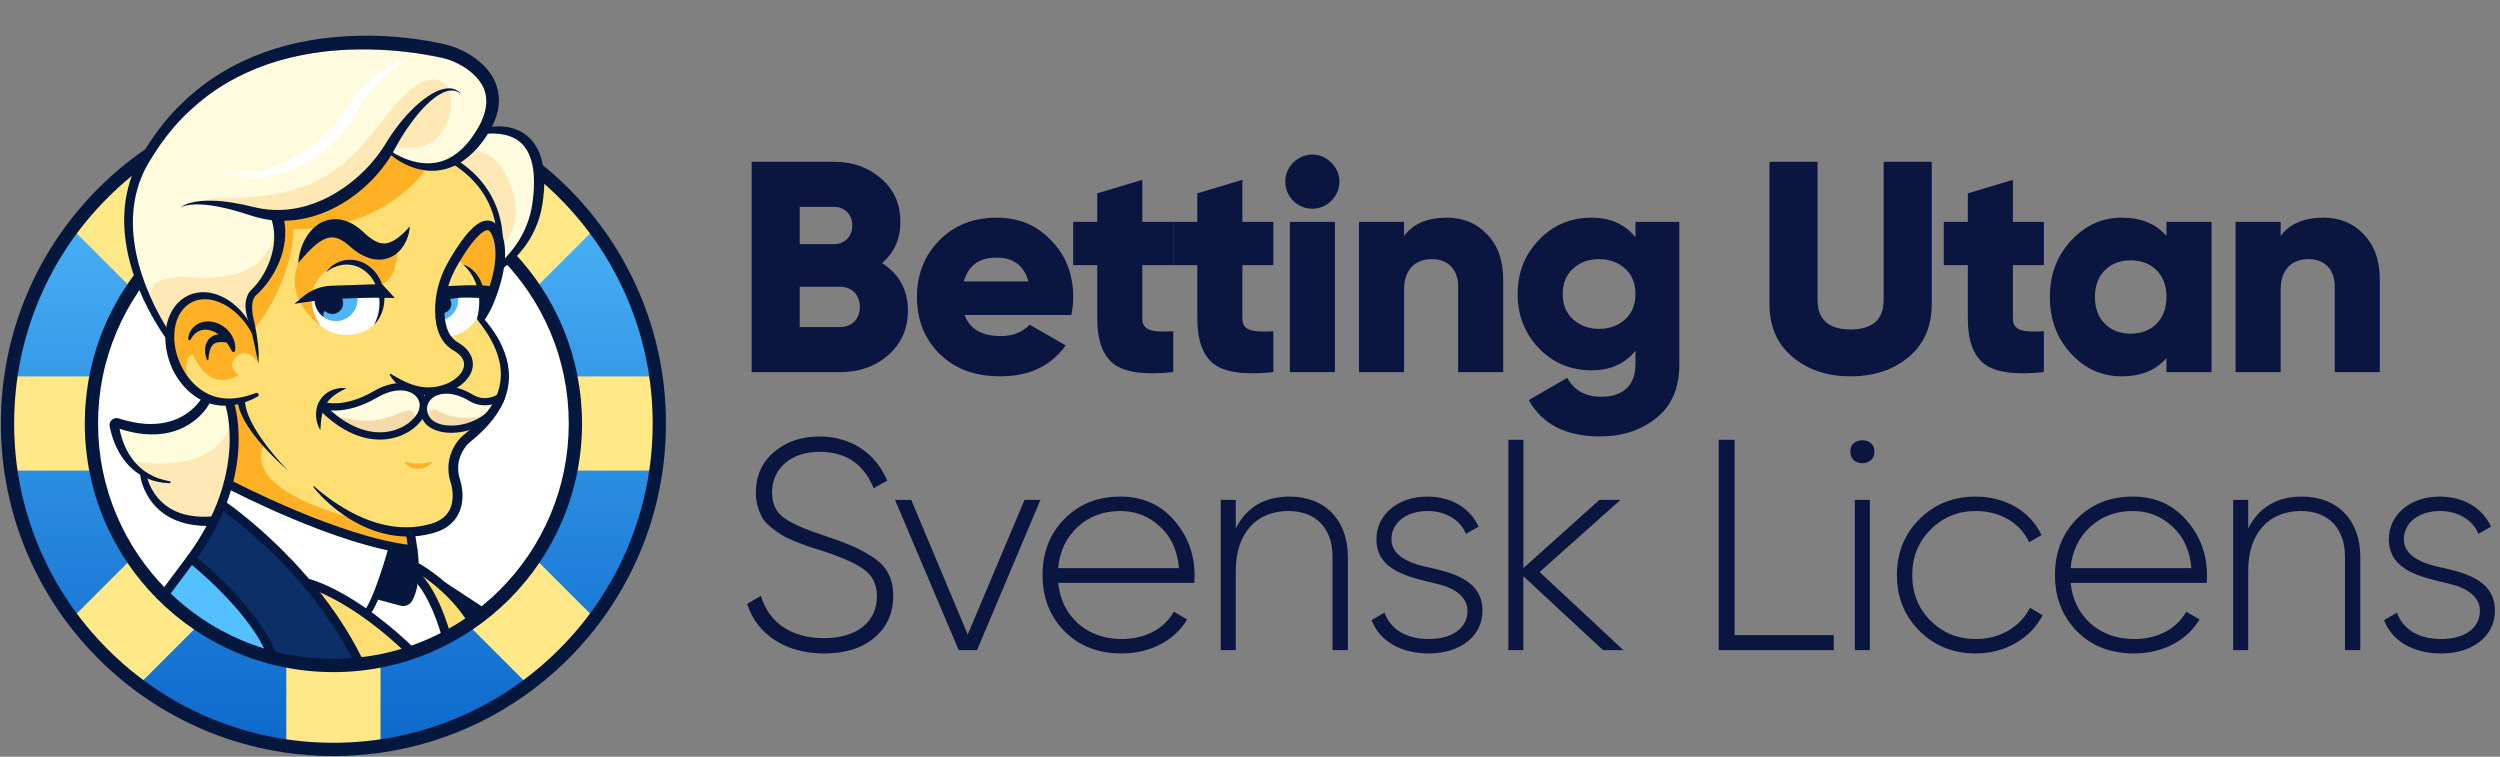 <?xml version="1.0" encoding="UTF-8"?> <svg xmlns="http://www.w3.org/2000/svg" xmlns:xlink="http://www.w3.org/1999/xlink" version="1.1" id="Layer_1" x="0px" y="0px" viewBox="0 0 1447 438" style="enable-background:new 0 0 1447 438;" xml:space="preserve"><rect x="0" y="0" width="1447" height="438" fill="#808080" stroke="none"/> <style type="text/css"> .st0{fill:#0B1640;} .st1{fill:url(#SVGID_1_);} .st2{clip-path:url(#SVGID_3_);} .st3{fill:none;stroke:#FFE887;stroke-width:54.529;stroke-miterlimit:10;} .st4{fill:#FFFFFF;} .st5{fill:#05173D;} .st6{clip-path:url(#SVGID_5_);} .st7{fill:#FFDF73;} .st8{fill:#FFFBDF;} .st9{fill:#FEFDDB;} .st10{fill:#50B5F7;} .st11{fill:#FEB125;} .st12{fill:#55C0FF;} .st13{fill:#0D2F68;} .st14{fill:#FEE8B6;} .st15{fill:#F5DBA9;} .st16{fill:none;stroke:#05173D;stroke-width:4.214;stroke-linecap:round;stroke-linejoin:round;stroke-miterlimit:10;} .st17{fill:none;stroke:#05173D;stroke-width:4.182;stroke-linecap:round;stroke-linejoin:round;stroke-miterlimit:10;} .st18{fill:none;stroke:#05173D;stroke-width:5.205;stroke-linecap:round;stroke-linejoin:round;stroke-miterlimit:10;} .st19{fill:none;stroke:#05173D;stroke-width:3.966;stroke-linecap:round;stroke-linejoin:round;stroke-miterlimit:10;} </style> <g> <g> <path class="st0" d="M525.5,179.729c0,10.611-3.827,19.133-11.306,25.743c-7.479,6.609-16.872,9.914-28.004,9.914h-51.137V93.632 h47.658c10.958,0,20.002,3.305,27.308,9.74c7.479,6.436,11.132,14.785,11.132,25.047c0,9.74-3.479,17.742-10.61,23.83 C520.456,158.684,525.5,167.728,525.5,179.729z M462.883,119.722v21.567h19.829c6.262,0,10.609-4.521,10.609-10.783 c0-6.262-4.348-10.784-10.609-10.784H462.883z M486.19,189.296c6.957,0,11.479-4.695,11.479-11.652 c0-6.958-4.522-11.654-11.479-11.654h-23.308v23.307H486.19z"></path> <path class="st0" d="M558.373,182.339c2.957,8.176,9.915,12.176,20.873,12.176c7.131,0,12.697-2.262,16.697-6.609l20.872,12.002 c-8.522,12.001-21.22,17.914-37.918,17.914c-14.61,0-26.264-4.348-35.135-13.045c-8.696-8.696-13.045-19.654-13.045-32.873 c0-13.045,4.349-24.004,12.871-32.7c8.697-8.87,19.829-13.219,33.396-13.219c12.697,0,23.134,4.349,31.482,13.219 c8.522,8.696,12.697,19.655,12.697,32.7c0,3.652-0.348,7.131-1.044,10.436H558.373z M595.248,162.858 c-2.609-9.219-8.697-13.74-18.438-13.74c-10.088,0-16.35,4.521-18.959,13.74H595.248z"></path> <path class="st0" d="M679.084,153.466h-17.915v30.787c0,6.957,5.218,8.174,17.915,7.479v23.655 c-16.523,1.739-28.003,0.174-34.438-4.696c-6.436-5.044-9.566-13.74-9.566-26.438v-30.787h-13.915v-25.047h13.915v-16.523 l26.09-7.827v24.351h17.915V153.466z"></path> <path class="st0" d="M737.005,153.466H719.09v30.787c0,6.957,5.218,8.174,17.915,7.479v23.655 c-16.524,1.739-28.004,0.174-34.439-4.696c-6.436-5.044-9.566-13.74-9.566-26.438v-30.787h-13.915v-25.047h13.915v-16.523 l26.091-7.827v24.351h17.915V153.466z"></path> <path class="st0" d="M748.484,116.243c-6.088-6.262-6.088-16.002,0-22.089c6.262-6.262,16.002-6.262,22.09,0 c6.262,6.087,6.262,15.827,0,22.089C764.486,122.331,754.746,122.331,748.484,116.243z M746.571,215.386v-86.968h26.09v86.968 H746.571z"></path> <path class="st0" d="M860.673,135.55c6.262,6.436,9.393,15.132,9.393,26.438v53.397h-26.091v-49.571 c0-10.262-6.262-15.828-15.132-15.828c-9.915,0-16.177,6.088-16.177,17.915v47.484h-26.09v-86.968h26.09v8.176 c5.219-7.132,13.567-10.61,24.873-10.61C846.758,125.984,854.585,129.114,860.673,135.55z"></path> <path class="st0" d="M946.597,128.419h25.395v82.619c0,13.741-4.522,24.004-13.393,30.961 c-8.871,7.131-19.829,10.609-32.526,10.609c-19.654,0-33.396-6.957-41.223-21.046l22.264-12.871 c4.001,7.306,10.61,10.958,19.829,10.958c12.35,0,19.654-6.609,19.654-18.611v-8.001c-6.088,7.479-14.437,11.306-25.395,11.306 c-12.175,0-22.438-4.348-30.612-12.871c-8.175-8.696-12.176-19.133-12.176-31.309c0-12.175,4.001-22.611,12.176-31.134 c8.175-8.696,18.438-13.045,30.612-13.045c10.958,0,19.307,3.826,25.395,11.306V128.419z M925.551,190.341 c6.088,0,11.132-1.914,15.132-5.566c4.001-3.652,5.914-8.523,5.914-14.611s-1.913-10.957-5.914-14.609 c-4-3.653-9.044-5.566-15.132-5.566s-11.132,1.913-15.133,5.566c-4,3.652-5.913,8.521-5.913,14.609s1.913,10.959,5.913,14.611 C914.419,188.426,919.463,190.341,925.551,190.341z"></path> <path class="st0" d="M1024.173,93.632h27.83v80.01c0,11.307,6.436,17.047,19.133,17.047s19.133-5.74,19.133-17.047v-80.01h27.829 v82.445c0,12.697-4.349,22.959-13.219,30.439c-8.871,7.479-20.003,11.305-33.743,11.305c-13.741,0-24.873-3.826-33.744-11.305 c-8.87-7.48-13.219-17.742-13.219-30.439V93.632z"></path> <path class="st0" d="M1182.978,153.466h-17.915v30.787c0,6.957,5.218,8.174,17.915,7.479v23.655 c-16.523,1.739-28.004,0.174-34.439-4.696c-6.436-5.044-9.566-13.74-9.566-26.438v-30.787h-13.914v-25.047h13.914v-16.523 l26.091-7.827v24.351h17.915V153.466z"></path> <path class="st0" d="M1253.944,128.419h26.09v86.968h-26.09v-8.175c-6.088,7.131-14.785,10.609-25.917,10.609 c-11.479,0-21.22-4.348-29.395-13.219s-12.176-19.828-12.176-32.699s4.001-23.655,12.176-32.526 c8.175-8.87,17.915-13.393,29.395-13.393c11.132,0,19.829,3.479,25.917,10.61V128.419z M1233.246,193.123 c6.088,0,11.132-1.913,14.958-5.739c3.827-3.827,5.74-9.045,5.74-15.48s-1.913-11.654-5.74-15.48 c-3.826-3.826-8.87-5.74-14.958-5.74s-11.132,1.914-14.959,5.74c-3.826,3.826-5.739,9.045-5.739,15.48s1.913,11.653,5.739,15.48 C1222.114,191.21,1227.158,193.123,1233.246,193.123z"></path> <path class="st0" d="M1368.046,135.55c6.262,6.436,9.393,15.132,9.393,26.438v53.397h-26.091v-49.571 c0-10.262-6.262-15.828-15.132-15.828c-9.915,0-16.177,6.088-16.177,17.915v47.484h-26.09v-86.968h26.09v8.176 c5.219-7.132,13.567-10.61,24.873-10.61C1354.131,125.984,1361.958,129.114,1368.046,135.55z"></path> <path class="st0" d="M432.444,349.522l8.001-4.697c4.349,15.133,17.046,24.525,36.526,24.525c19.655,0,30.612-9.914,30.612-24.351 c0-6.784-2.608-11.827-7.652-15.48c-5.045-3.652-13.046-7.132-23.829-10.61l-8.697-2.783l-7.653-2.956 c-3.305-1.392-5.913-2.609-7.479-3.653c-3.305-2.087-8.697-5.913-10.784-9.393c-2.087-3.652-4.001-8.696-4.001-14.783 c0-9.915,3.479-17.742,10.437-23.656c7.131-6.088,15.828-9.045,26.438-9.045c18.958,0,32.873,10.438,39.135,25.569l-7.827,4.349 c-5.739-14.09-16.176-21.047-31.308-21.047c-16.698,0-27.482,9.74-27.482,23.481c0,6.609,2.262,11.479,6.958,14.784 s12.175,6.609,22.785,10.088c6.783,2.262,12.001,4.176,15.654,5.74c3.826,1.566,7.827,3.652,12.175,6.436 c8.871,5.393,12.523,12.871,12.523,22.785c0,10.089-3.652,18.264-10.958,24.352c-7.305,6.088-17.045,9.045-29.047,9.045 C454.534,378.221,438.011,367.089,432.444,349.522z"></path> <path class="st0" d="M592.989,289.341h9.219l-36.7,86.967h-10.61l-36.874-86.967h9.393l32.699,77.923L592.989,289.341z"></path> <path class="st0" d="M679.436,300.994c8.001,9.045,12.001,19.829,12.001,32.179c0,0.869-0.174,3.305-0.174,4.174h-78.792 c1.043,9.74,4.87,17.567,11.653,23.655c6.783,5.913,15.307,8.87,25.221,8.87c13.915,0,24.698-6.262,30.091-15.828l7.653,4.523 c-7.132,12.001-21.047,19.654-37.918,19.654c-13.394,0-24.352-4.175-32.874-12.697c-8.522-8.523-12.871-19.48-12.871-32.7 c0-13.045,4.175-23.829,12.523-32.352c8.522-8.696,19.307-13.046,32.525-13.046C661.173,287.426,671.609,291.95,679.436,300.994z M623.777,304.995c-6.609,6.088-10.437,14.088-11.306,23.828h69.922c-0.87-10.262-4.696-18.437-11.132-24.176 c-6.436-5.914-13.915-8.871-22.786-8.871C638.561,295.776,630.387,298.907,623.777,304.995z"></path> <path class="st0" d="M780.144,322.214v54.094h-8.87v-54.094c0-16.176-9.393-26.438-25.568-26.438 c-17.916,0-30.438,12.176-30.438,34.613v45.918h-8.697v-86.967h8.697v16.523c6.262-12.35,16.697-18.438,31.134-18.438 C767.1,287.426,780.144,301.169,780.144,322.214z"></path> <path class="st0" d="M823.978,327.78c15.132,3.305,34.091,7.131,34.091,25.742c0,14.438-12.523,24.699-31.134,24.699 c-16.698,0-28.699-7.653-33.048-19.307l7.479-4.349c3.305,9.566,12.522,15.306,25.568,15.306c13.045,0,22.438-5.914,22.438-16.35 c0-8.522-8.175-13.566-18.611-15.828c-15.132-3.652-34.091-7.305-34.091-25.568c0-6.957,2.782-12.871,8.175-17.567 c5.565-4.696,12.697-7.132,21.394-7.132c13.915,0,24.699,6.784,29.569,17.395l-7.306,4.174 c-3.479-8.522-12.35-13.219-22.264-13.219c-11.827,0-20.872,6.436-20.872,16.35C805.367,320.649,813.542,325.171,823.978,327.78z"></path> <path class="st0" d="M939.646,376.307h-11.827l-46.093-42.787v42.787h-8.697V254.553h8.697v74.27l44.006-39.482h12.175 l-46.788,41.744L939.646,376.307z"></path> <path class="st0" d="M1004.003,367.611h57.398v8.696h-66.616V254.553h9.218V367.611z"></path> <path class="st0" d="M1084.885,261.337c0.348,9.045-14.263,9.045-13.915,0C1070.622,252.639,1085.232,252.639,1084.885,261.337z M1073.578,376.307v-86.967h8.697v86.967H1073.578z"></path> <path class="st0" d="M1110.975,365.176c-8.697-8.697-13.045-19.48-13.045-32.353c0-12.871,4.348-23.655,13.045-32.352 c8.696-8.696,19.654-13.046,32.699-13.046c16.872,0,31.656,8.523,37.918,22.264l-7.131,4.175 c-5.044-11.132-16.872-18.089-30.787-18.089c-10.436,0-19.133,3.652-26.264,10.783c-7.132,7.132-10.61,15.828-10.61,26.265 s3.479,19.308,10.61,26.438c7.131,7.131,15.828,10.609,26.264,10.609c13.915,0,25.569-6.957,31.309-18.089l7.306,4.349 c-6.958,13.393-21.742,22.09-38.614,22.09C1130.629,378.221,1119.671,373.873,1110.975,365.176z"></path> <path class="st0" d="M1265.431,300.994c8.002,9.045,12.002,19.829,12.002,32.179c0,0.869-0.174,3.305-0.174,4.174h-78.793 c1.044,9.74,4.87,17.567,11.654,23.655c6.783,5.913,15.306,8.87,25.221,8.87c13.914,0,24.698-6.262,30.09-15.828l7.653,4.523 c-7.131,12.001-21.046,19.654-37.918,19.654c-13.393,0-24.351-4.175-32.873-12.697c-8.523-8.523-12.871-19.48-12.871-32.7 c0-13.045,4.174-23.829,12.523-32.352c8.522-8.696,19.307-13.046,32.525-13.046 C1247.168,287.426,1257.604,291.95,1265.431,300.994z M1209.772,304.995c-6.61,6.088-10.437,14.088-11.307,23.828h69.922 c-0.869-10.262-4.696-18.437-11.132-24.176c-6.436-5.914-13.914-8.871-22.785-8.871 C1224.557,295.776,1216.382,298.907,1209.772,304.995z"></path> <path class="st0" d="M1366.141,322.214v54.094h-8.871v-54.094c0-16.176-9.393-26.438-25.568-26.438 c-17.915,0-30.438,12.176-30.438,34.613v45.918h-8.697v-86.967h8.697v16.523c6.262-12.35,16.697-18.438,31.134-18.438 C1353.095,287.426,1366.141,301.169,1366.141,322.214z"></path> <path class="st0" d="M1409.974,327.78c15.132,3.305,34.091,7.131,34.091,25.742c0,14.438-12.523,24.699-31.134,24.699 c-16.698,0-28.699-7.653-33.048-19.307l7.479-4.349c3.305,9.566,12.523,15.306,25.568,15.306s22.438-5.914,22.438-16.35 c0-8.522-8.175-13.566-18.611-15.828c-15.132-3.652-34.091-7.305-34.091-25.568c0-6.957,2.782-12.871,8.175-17.567 c5.565-4.696,12.697-7.132,21.394-7.132c13.915,0,24.699,6.784,29.569,17.395l-7.306,4.174 c-3.479-8.522-12.349-13.219-22.264-13.219c-11.827,0-20.872,6.436-20.872,16.35 C1391.362,320.649,1399.537,325.171,1409.974,327.78z"></path> </g> <g> <g> <g> <linearGradient id="SVGID_1_" gradientUnits="userSpaceOnUse" x1="192.975" y1="433.296" x2="192.975" y2="56.957"> <stop offset="0" style="stop-color:#0D68CB"></stop> <stop offset="1" style="stop-color:#55C0FF"></stop> </linearGradient> <circle class="st1" cx="192.975" cy="245.126" r="188.169"></circle> <g> <defs> <circle id="SVGID_2_" cx="192.975" cy="245.126" r="188.169"></circle> </defs> <clipPath id="SVGID_3_"> <use xlink:href="#SVGID_2_" style="overflow:visible;"></use> </clipPath> <g class="st2"> <line class="st3" x1="192.975" y1="467.894" x2="192.975" y2="22.359"></line> <line class="st3" x1="35.454" y1="402.647" x2="350.495" y2="87.606"></line> <line class="st3" x1="-29.793" y1="245.126" x2="415.742" y2="245.126"></line> <line class="st3" x1="35.454" y1="87.606" x2="350.495" y2="402.647"></line> </g> </g> <path class="st4" d="M121.496,366.057c-41.291-24.458-68.975-69.461-68.975-120.931c0-77.57,62.883-140.454,140.454-140.454 s140.454,62.883,140.454,140.454S270.545,385.58,192.975,385.58C166.873,385.58,142.435,378.46,121.496,366.057"></path> <g> <path class="st5" d="M192.975,60.336c24.95,0,49.15,4.885,71.927,14.519c22.004,9.307,41.767,22.632,58.74,39.605 c16.973,16.973,30.299,36.736,39.605,58.74c9.634,22.777,14.519,46.977,14.519,71.927c0,24.95-4.885,49.15-14.519,71.927 c-9.307,22.004-22.632,41.767-39.605,58.74c-16.973,16.973-36.736,30.299-58.74,39.605 c-22.777,9.634-46.977,14.519-71.927,14.519s-49.15-4.885-71.927-14.519c-22.004-9.307-41.767-22.632-58.74-39.605 c-16.973-16.973-30.299-36.737-39.605-58.74c-9.634-22.777-14.519-46.977-14.519-71.927c0-24.95,4.885-49.15,14.519-71.927 c9.307-22.004,22.632-41.767,39.605-58.74c16.973-16.973,36.736-30.298,58.74-39.605 C143.825,65.22,168.025,60.336,192.975,60.336 M192.975,52.652C86.674,52.652,0.5,138.826,0.5,245.126 c0,106.301,86.174,192.474,192.474,192.474s192.474-86.174,192.474-192.474C385.449,138.826,299.275,52.652,192.975,52.652 L192.975,52.652z"></path> </g> <g> <defs> <path id="SVGID_4_" d="M336.084,245.126c0,79.037-64.072,143.11-143.109,143.11S49.865,324.163,49.865,245.126 c0-16.701-28.688-219.49-8.529-229.133C98.194-11.204,291.642-0.192,344.717,28.758 C361.879,38.119,336.084,229.895,336.084,245.126z"></path> </defs> <clipPath id="SVGID_5_"> <use xlink:href="#SVGID_4_" style="overflow:visible;"></use> </clipPath> <g class="st6"> <g> <path class="st7" d="M234.872,315.637c-16.012-2.242-36.476-8.458-60.823-18.477c-19.041-7.835-34.442-15.564-38.709-17.746 l-0.894-0.457l0.235-0.976c1.367-5.669,2.267-11.375,2.676-16.96c1.01-13.798-1.214-23.362-1.92-25.965l-0.355-1.309 l1.405-0.288c0.198-0.04,0.396-0.081,0.593-0.125l1.243-0.28l0.279,1.244c0.316,1.408,0.793,2.865,1.459,4.453 c0.744,1.763,1.677,3.574,2.85,5.533c1.932,3.166,4.299,6.397,7.229,9.867c0.316,0.373,0.635,0.744,0.956,1.115 c-0.28-0.406-0.556-0.811-0.827-1.214c-2.507-3.742-4.477-7.171-6.024-10.487c-0.914-2.002-1.607-3.818-2.122-5.561 c-0.518-1.754-0.832-3.395-0.934-4.879l-0.066-0.955l0.898-0.329l0.528-0.19c0.22-0.074,0.452-0.177,0.698-0.287 c0.098-0.044,1.363-0.602,1.363-0.602l1.044-0.465c0.207-0.104,0.411-0.214,0.615-0.323c0.125-0.067,0.249-0.134,0.375-0.2 c0.664-0.354,1.357-0.724,2.027-1.097c0.061-0.034,0.109-0.114,0.081-0.202c-0.026-0.085-0.104-0.123-0.165-0.123 c-0.017,0-0.034,0.002-0.051,0.008l-0.088,0.027c-0.665,0.204-1.321,0.418-1.975,0.632c0,0-0.36,0.117-0.479,0.156 c-0.238,0.078-0.476,0.156-0.715,0.227l-1.087,0.293c0,0-1.233,0.336-1.32,0.36c-0.266,0.074-0.566,0.157-0.887,0.213 c-0.697,0.139-1.389,0.281-2.078,0.432l-0.052,0.01c-2.499,0.437-4.774,0.65-6.956,0.65c-0.588,0-1.174-0.016-1.743-0.048 c-2.9-0.15-5.709-0.716-8.342-1.684c-0.12-0.045-0.232-0.085-0.344-0.125c-0.217-0.077-0.435-0.155-0.648-0.243l-0.936-0.419 c-0.486-0.198-0.928-0.435-1.355-0.663c-0.175-0.094-0.35-0.188-0.526-0.277c-0.281-0.135-0.548-0.299-0.807-0.457 l-1.049-0.636l-1.083-0.751c-0.21-0.144-0.448-0.308-0.682-0.501c-0.138-0.109-0.278-0.217-0.417-0.325 c-0.402-0.311-0.818-0.632-1.222-0.999c-0.073-0.064-0.16-0.137-0.247-0.211c-0.18-0.152-0.366-0.309-0.555-0.493 l-0.731-0.695c-0.843-0.842-1.911-1.941-2.894-3.169c-0.849-1.038-1.674-2.166-2.514-3.439 c-0.8-1.218-1.513-2.457-2.121-3.686l-0.21-0.444l-0.232-0.509l-0.456-0.989c-0.105-0.227-0.197-0.449-0.287-0.671 c-0.045-0.11-0.09-0.221-0.138-0.332l-0.094-0.226c-0.107-0.255-0.217-0.519-0.317-0.8c-0.45-1.153-0.859-2.407-1.323-4.064 c-0.384-1.489-0.672-2.856-0.888-4.204c-0.228-1.541-0.362-2.931-0.412-4.265c-0.043-1.382-0.005-2.808,0.114-4.246 c0.13-1.411,0.361-2.814,0.689-4.184l0.008-0.032c0.029-0.109,0.056-0.219,0.082-0.329c0.054-0.224,0.11-0.455,0.188-0.698 l0.295-0.972l0.347-0.965c0.079-0.216,0.164-0.42,0.249-0.624c0.046-0.111,0.093-0.221,0.137-0.333l0.014-0.033 c0.563-1.31,1.235-2.535,1.996-3.641c0.774-1.127,1.678-2.173,2.688-3.109c1.026-0.935,2.156-1.735,3.365-2.382 c2.43-1.301,5.198-2.008,8.006-2.044c0.105-0.002,0.216-0.003,0.327-0.003c2.611,0,5.328,0.525,8.074,1.56 c1.24,0.467,2.534,1.079,3.957,1.872c0.556,0.299,1.102,0.639,1.63,0.967L132.76,177l0.37,0.251 c0.481,0.325,0.978,0.661,1.463,1.035c1.193,0.886,2.342,1.858,3.393,2.873c0.402,0.371,0.802,0.778,1.189,1.171l0.39,0.395 l0.02,0.021c0.127,0.14,0.256,0.28,0.384,0.419c0.368,0.399,0.748,0.812,1.11,1.254c1.806,2.111,3.532,4.598,5.113,7.371 l0.228,0.223l0.095,0.333c0.63,2.269,1.193,4.502,1.673,6.636c0.058,0.251,0.115,0.504,0.172,0.759 c-0.023-0.262-0.046-0.522-0.07-0.779c-0.381-3.91-0.939-7.686-1.659-11.219c-0.162-0.811-0.351-1.695-0.596-2.787 c-0.214-0.937-0.388-1.85-0.515-2.71c-0.297-1.942-0.401-3.749-0.309-5.364c0.102-1.893,0.544-3.582,1.277-4.881 c0.422-0.743,0.908-1.347,1.485-1.85l0.498-0.437l0.117-0.106c0.142-0.128,0.285-0.256,0.423-0.386 c0.328-0.304,0.665-0.631,1.068-1.039c2.619-2.667,4.971-5.691,7.188-9.242c2.115-3.428,3.814-7.002,5.046-10.617 c1.351-3.933,2.151-7.882,2.381-11.742c0.159-2.601,0.067-5.211-0.274-7.758l-0.188-1.403l1.415-0.039 c3.679-0.101,7.38-0.548,10.999-1.327c1.936-0.398,3.939-0.932,6.137-1.633c1.956-0.622,3.96-1.359,5.956-2.192 c3.77-1.585,7.533-3.561,11.181-5.873c7.016-4.452,13.367-10.007,18.878-16.509c2.784-3.327,5.1-6.536,7.074-9.804 l0.752-1.245l1.331,1.067c0.204,0.164,0.408,0.329,0.616,0.487c1.053,0.793,1.942,1.414,2.791,1.951 c1.975,1.256,4.021,2.33,6.083,3.195c2.142,0.901,4.374,1.599,6.636,2.076l1.742,0.314l1.949,0.224 c0.081,0.009,0.162,0.019,0.244,0.025l1.634,0.073c0.193,0.009,0.387,0.018,0.58,0.021l0.903-0.029l1.349-0.048l0.42-0.045 l1.829-0.205c0.39-0.063,0.778-0.139,1.189-0.22c0.198-0.039,0.396-0.078,0.594-0.115c0.085-0.018,0.198-0.04,0.311-0.061 c0.184-0.035,0.358-0.068,0.508-0.109l0.898-0.254c1.533-0.398,3.117-0.985,4.868-1.802l0.659-0.308l0.6,0.412 c2.851,1.954,5.507,4.076,7.895,6.306c3.23,3.081,5.963,6.327,8.133,9.655c2.273,3.437,4.146,7.239,5.56,11.294 c0.541,1.578,1.021,3.225,1.432,4.904l0.719,2.942l-2.606-1.544c-0.038-0.022-0.074-0.046-0.111-0.069 c-0.742-0.425-1.592-0.705-2.413-0.802c-0.272-0.034-0.546-0.05-0.821-0.05c-0.522,0-1.057,0.059-1.59,0.175 c-1.589,0.356-2.793,1.046-3.76,1.674c-0.932,0.612-1.816,1.317-2.862,2.281c-1.503,1.401-2.933,2.984-4.632,5.128 c-1.281,1.63-2.571,3.417-3.939,5.459c-1.17,1.75-2.335,3.596-3.56,5.641c-0.54,0.901-1.089,1.84-1.678,2.87l-0.412,0.724 l-0.408,0.744c-0.244,0.443-0.528,0.963-0.791,1.493c-2.115,4.143-3.707,8.442-4.737,12.79 c-1.061,4.485-1.556,9.051-1.47,13.572c0.053,2.513,0.28,4.77,0.693,6.895c0.498,2.53,1.226,4.744,2.225,6.767 c1.121,2.277,2.64,4.302,4.395,5.862c0.42,0.349,0.877,0.713,1.473,1.173c0.53,0.345,1.088,0.703,1.599,1.021 c0.748,0.443,1.643,0.996,2.429,1.626c0.82,0.656,1.485,1.288,2.034,1.931c0.612,0.733,1.084,1.489,1.413,2.257 c0.69,1.608,0.765,3.302,0.223,5.033c-0.497,1.608-1.528,3.245-2.981,4.73c-1.343,1.362-2.955,2.564-4.793,3.574 c-3.493,1.931-7.562,3.068-11.765,3.287c-0.486,0.027-0.987,0.041-1.486,0.041c-1.533,0-3.111-0.132-4.691-0.393 c-1.786-0.289-3.678-0.816-5.951-1.659c-1.78-0.663-3.639-1.461-5.686-2.442c-0.725-0.347-1.43-0.702-2.175-1.079 l-0.68-0.343c0,0-0.688-0.359-0.824-0.429c0.169,0.254,0.337,0.497,0.514,0.73c0.345,0.453,0.703,0.888,1.061,1.289 l1.599,1.788l-2.377,0.323c-3.833,0.522-7.849,1.995-11.937,4.379c-9.3,5.425-16.848,6.837-21.543,7.067 c-0.517,0.025-1.035,0.038-1.542,0.038c-1.151,0-2.278-0.066-3.347-0.195l-2.224-0.269l1.369-1.774 c1.01-1.309,2.197-2.507,3.629-3.663c0.971-0.784,2.064-1.568,3.248-2.33c0.102-0.067,0.205-0.133,0.308-0.199 c-0.111,0.007-0.224,0.016-0.341,0.025c-1.404,0.136-2.767,0.467-4.037,0.983c-1.351,0.546-2.592,1.292-3.689,2.219 c-1.12,0.943-2.106,2.108-2.854,3.37l-0.285,0.482l-0.24,0.486c-0.048,0.106-0.099,0.211-0.149,0.316 c-0.111,0.233-0.217,0.454-0.284,0.654l-0.133,0.371c-0.086,0.238-0.173,0.476-0.249,0.716l-0.058,0.225 c-0.073,0.284-0.146,0.567-0.212,0.852c-0.307,1.54-0.397,2.97-0.269,4.249c0.138,1.591,0.471,3.077,0.995,4.449 c0.001-0.004,0.055-0.432,0.055-0.432l0.158-0.997c0.02-0.116,0.033-0.223,0.046-0.329c0.027-0.219,0.058-0.466,0.121-0.728 c0.051-0.24,0.092-0.479,0.133-0.715c0.067-0.384,0.136-0.781,0.24-1.185c0.07-0.326,0.145-0.647,0.223-0.964l0.518-2.104 l1.587,1.475c10.467,9.732,21.247,14.666,32.041,14.666c1.296,0,2.593-0.075,3.856-0.222 c11.37-1.323,17.447-7.719,19.532-10.407l1.125-1.451l0.965,1.562c2.593,4.196,8.441,6.702,15.643,6.702 c1.259,0,2.562-0.076,3.872-0.226c1.206-0.138,2.452-0.35,3.703-0.63l5.72-0.918l-5.303,3.689 c-0.489,0.398-0.965,0.821-1.411,1.255c-1.79,1.732-3.305,3.754-4.504,6.012c-0.567,1.068-1.08,2.211-1.525,3.395 c-0.44,1.186-0.79,2.41-1.037,3.632c-0.5,2.446-0.621,4.968-0.358,7.497c0.128,1.231,0.345,2.473,0.646,3.691l0.24,0.903 c0,0,0.337,1.109,0.364,1.195c0.047,0.151,0.091,0.292,0.136,0.454l0.024,0.084c0.062,0.219,0.123,0.439,0.176,0.665 c1.055,4.266,1.038,8.592-0.053,12.171c-0.302,0.951-0.681,1.863-1.131,2.723c-0.416,0.791-0.932,1.559-1.624,2.418 c-0.595,0.712-1.278,1.381-2.102,2.063l-0.038,0.03c-0.685,0.524-1.516,1.129-2.494,1.648 c-0.069,0.037-0.144,0.079-0.218,0.121c-0.14,0.078-0.28,0.156-0.424,0.229l-0.677,0.316 c-0.358,0.181-0.715,0.32-1.062,0.454c-0.122,0.047-0.243,0.095-0.364,0.144l-0.388,0.154l-1.216,0.396 c-0.098,0.033-0.197,0.066-0.303,0.095l-1.176,0.303c-0.275,0.069-0.54,0.139-0.806,0.209 c-0.769,0.203-1.564,0.413-2.395,0.544l-1.545,0.292c-0.103,0.018-0.183,0.034-0.263,0.05 c-0.185,0.037-0.396,0.079-0.626,0.103l-2.349,0.285c-0.104,0.011-0.188,0.022-0.272,0.033 c-0.182,0.024-0.388,0.051-0.61,0.062l-0.784,0.046c-0.323,0.016-0.635,0.038-0.946,0.059 c-0.625,0.043-1.272,0.087-1.931,0.087c-0.141,0-0.283-0.002-0.424-0.007l-1.236,0.002c-0.632,0-1.313-0.008-2.01-0.069 l-1.562-0.083c-0.267-0.008-0.555-0.032-0.904-0.075l-0.782-0.086c-8.222-0.869-16.72-3.508-25.253-7.841 c-2.191-1.087-4.311-2.294-5.913-3.224c-0.274-0.166-0.529-0.318-0.784-0.471c-0.695-0.416-1.414-0.847-2.115-1.304 c-0.863-0.533-1.716-1.096-2.54-1.642l-0.3-0.198c-1.321-0.893-2.617-1.8-3.876-2.714c1.071,1.086,2.202,2.169,3.425,3.276 c1.628,1.463,3.407,2.939,5.284,4.385c1.64,1.225,3.607,2.661,5.644,3.931c1.771,1.142,3.735,2.272,6.023,3.466 c0.329,0.173,0.661,0.332,0.992,0.492c0.191,0.092,0.381,0.184,0.571,0.277c0.172,0.082,0.36,0.174,0.547,0.266 c0.345,0.169,0.671,0.329,1.001,0.474l1.844,0.791c0.466,0.2,0.905,0.389,1.352,0.55l1.688,0.639 c0.091,0.033,0.195,0.073,0.3,0.113c0.158,0.061,0.315,0.122,0.477,0.174l0.85,0.273l1.703,0.543 c0.343,0.114,0.69,0.204,1.058,0.299c0.209,0.054,0.418,0.109,0.626,0.167l1.696,0.45c0.528,0.119,1.059,0.228,1.59,0.336 l0.122,0.025c0.2,0.039,0.41,0.083,0.619,0.126c0.382,0.079,0.742,0.154,1.105,0.215l2.654,0.393 c0.327,0.052,0.577,0.082,0.802,0.098l1.826,0.163c0.833,0.089,1.638,0.111,2.606,0.131l1.074,0.021l0.877,5.831 L234.872,315.637z"></path> <path class="st8" d="M219.849,250.893c-9.192,0-18.481-3.929-27.61-11.678l-2.7-2.291l3.541,0.046 c0.143,0.002,0.434,0.003,0.435,0.003c5.337,0,13.927-1.301,24.549-7.496c4.554-2.657,9.607-4.18,13.862-4.18 c3.79,0,6.97,1.194,9.195,3.454c1.461,1.483,2.31,3.307,2.455,5.274l0.013,0.173l-0.034,0.17 c-0.144,0.721-0.216,1.467-0.215,2.217l0,0.166l-0.042,0.161c-0.253,0.963-0.666,1.922-1.225,2.849 c-2.622,4.344-9.096,9.812-18.712,10.931C222.21,250.825,221.028,250.893,219.849,250.893 C219.85,250.893,219.849,250.893,219.849,250.893z"></path> <path class="st7" d="M287.723,137.216c-0.15-0.548-0.26-1.115-0.435-1.651l-0.531-1.601l-0.647-1.534 c-0.054-0.123-0.106-0.268-0.161-0.372l-0.162-0.321c-0.107-0.212-0.221-0.402-0.331-0.59 c-0.445-0.733-0.922-1.189-1.139-1.294c-0.113-0.06-0.164-0.072-0.261-0.084c-0.096-0.01-0.258-0.01-0.51,0.045 c-0.502,0.101-1.298,0.46-2.109,1.002c-0.818,0.533-1.671,1.236-2.505,2.006c-1.673,1.555-3.282,3.404-4.815,5.342 c-1.532,1.947-2.997,4.001-4.409,6.107c-1.411,2.109-2.769,4.273-4.087,6.471c-0.659,1.099-1.306,2.207-1.944,3.322 l-0.477,0.837l-0.445,0.812c-0.298,0.538-0.591,1.078-0.863,1.629c-1.688,3.294-3.079,6.733-4.158,10.262 c4.157-0.238,11.555-0.59,18.08-0.522c0,0,5.221,0.124,5.235,0.17c1.388,0.085,2.654,0.204,3.74,0.364 c0.165-0.526,0.327-1.052,0.484-1.579c0.724-2.416,1.354-4.85,1.865-7.292c1.046-4.878,1.617-9.804,1.483-14.584 C288.527,141.781,288.243,139.446,287.723,137.216z"></path> <path class="st8" d="M94.745,188.227c-0.984-1.657-1.84-3.153-2.617-4.575c-2.13-3.898-4.111-7.953-5.889-12.051 c-3.746-8.599-6.468-17.149-8.087-25.411c-1.805-9.286-2.222-18.144-1.241-26.331c1.052-8.924,3.757-17.258,8.039-24.767 l0.133-0.239c0.087-0.158,0.174-0.316,0.268-0.476l2.587-4.295l2.725-4.185l2.539-3.616c0.106-0.151,0.212-0.303,0.321-0.451 l2.494-3.294c0.244-0.334,0.513-0.662,0.773-0.979c0.092-0.113,2.357-2.892,2.357-2.892c0.236-0.288,0.479-0.563,0.722-0.837 c0.127-0.144,0.254-0.287,0.379-0.432c5.778-6.695,12.29-12.76,19.357-18.026c0.326-0.237,0.636-0.467,0.946-0.698 c0.561-0.417,1.142-0.849,1.737-1.258l2.731-1.871l0.576-0.372c1.627-1.049,3.309-2.135,5.032-3.123 c4.091-2.399,7.926-4.396,11.711-6.098c8.056-3.642,16.463-6.521,24.988-8.555c8.466-2.044,17.264-3.441,26.146-4.151 c5.251-0.434,10.639-0.655,16.008-0.655c3.48,0,7.025,0.093,10.538,0.276c8.972,0.432,17.862,1.407,26.418,2.897 c2.445,0.432,4.574,0.837,6.511,1.239c1.259,0.263,2.284,0.488,3.228,0.707c1.133,0.261,2.174,0.517,3.095,0.76 c0.223,0.044,0.532,0.156,1.27,0.433c0.509,0.195,0.993,0.391,1.46,0.591c1.046,0.449,1.976,0.881,2.844,1.319 c1.923,0.969,3.733,2.038,5.377,3.176c3.662,2.533,6.503,5.377,8.444,8.454c2.108,3.382,3.124,7.044,3.022,10.891 c-0.028,1.038-0.115,1.993-0.267,2.918c-0.136,1-0.374,1.991-0.606,2.921c-0.523,1.912-1.256,3.861-2.186,5.822l-0.342,0.726 l-0.723,1.413l-0.767,1.385l-1.263,2.056c-0.105,0.167-0.201,0.325-0.297,0.484c-0.18,0.298-0.367,0.607-0.573,0.911 l-0.916,1.308l-0.916,1.328c-0.205,0.277-0.419,0.544-0.632,0.812c-0.117,0.146-0.234,0.293-0.349,0.441 c-2.841,3.613-5.931,6.538-9.187,8.697l-0.027,0.017c-1.584,0.993-3.486,2.108-5.585,2.847l-0.683,0.265 c-0.21,0.079-0.397,0.132-0.562,0.179c-0.078,0.022-0.156,0.044-0.234,0.069c-0.211,0.061-0.392,0.116-0.573,0.172 c-0.309,0.094-0.62,0.189-0.933,0.272l-0.061,0.015l-1.481,0.316l-0.419,0.091l-1.181,0.156 c-1.197,0.164-2.448,0.247-3.714,0.247c-2.941,0-6.031-0.442-9.186-1.313c-2.083-0.576-4.192-1.342-6.269-2.277 c-0.941-0.413-1.932-0.899-3.02-1.481c-0.325-0.175-0.641-0.357-0.957-0.541l-1.194-0.69l1.486-2.693l1.034-1.937 c0.927-1.729,1.916-3.467,2.942-5.167c0.943-1.543,2.04-3.325,3.178-5.028c0.949-1.431,2.003-2.933,3.416-4.865 c1.136-1.541,2.343-3.072,3.693-4.686c1.266-1.523,2.615-3.012,4.006-4.421c1.409-1.446,2.897-2.798,4.416-4.014 c1.704-1.368,3.349-2.441,5.027-3.279c0.068-0.033,0.137-0.066,0.204-0.098c-0.065,0.018-0.131,0.036-0.197,0.054 c-1.74,0.486-3.527,1.255-5.628,2.423c-1.606,0.9-3.288,2.016-5.138,3.409c-3.072,2.349-6.046,5.079-9.085,8.342 c-1.29,1.373-2.615,2.895-4.055,4.658c-1.407,1.719-2.639,3.32-3.767,4.895c-1.21,1.682-2.385,3.406-3.494,5.125 c-0.277,0.43-0.549,0.864-0.816,1.301l-0.41,0.664l-1.163,1.827c-0.177,0.275-0.361,0.539-0.543,0.802 c-0.096,0.138-0.192,0.276-0.286,0.415c-2.323,3.341-4.77,6.41-7.281,9.132c-0.331,0.358-0.668,0.711-1.004,1.063 c-0.327,0.342-0.653,0.683-0.973,1.03l-0.037,0.038l-2.055,2.048l-2.162,2.003c-0.269,0.231-0.537,0.465-0.804,0.699 c-0.459,0.4-0.918,0.801-1.384,1.192c-0.326,0.262-0.628,0.512-0.93,0.763c-0.43,0.356-0.876,0.725-1.331,1.08 c-0.294,0.222-0.568,0.435-0.843,0.647c-0.479,0.37-0.974,0.753-1.482,1.119c-0.288,0.204-0.564,0.405-0.841,0.606 c-0.494,0.36-1.005,0.731-1.533,1.083c-0.297,0.194-0.582,0.386-0.867,0.579c-0.505,0.34-1.026,0.692-1.565,1.023 c-3.262,2.079-6.694,3.928-10.181,5.484c-1.798,0.808-3.607,1.53-5.371,2.144l-1.583,0.536 c-0.161,0.056-0.323,0.111-0.486,0.16l-0.691,0.199c-0.353,0.095-0.685,0.196-1.016,0.296 c-0.566,0.171-1.151,0.348-1.76,0.484c-3.621,0.939-7.438,1.546-11.345,1.804l-0.034,0.002 c-0.277,0.011-0.553,0.026-0.83,0.041c-0.543,0.03-1.105,0.061-1.676,0.061h-0.143l-0.161-0.032 c-0.241-0.055-0.488-0.082-0.734-0.082c-0.244,0-0.49,0.027-0.729,0.081l-0.135,0.03l-0.253,0.001 c-0.127,0-0.253-0.002-0.379-0.006l-0.719-0.035c-1.83-0.058-3.721-0.225-5.76-0.509l-1.43-0.229 c-0.148-0.025-0.288-0.045-0.428-0.066c-0.339-0.05-0.69-0.102-1.055-0.189l-2.801-0.589l-1.252-0.281 c-1.563-0.352-3.18-0.715-4.769-1.044l-4.561-0.805c-0.558-0.103-1.017-0.173-1.456-0.223l-3.099-0.391 c-0.177-0.021-0.364-0.045-0.551-0.069c-0.314-0.04-0.627-0.081-0.944-0.11l-1.538-0.119c-2.05-0.181-4.054-0.272-5.97-0.272 c-2.145,0-4.247,0.114-6.247,0.339l-0.114,0.012l0.146,0.012c1.735,0.111,3.641,0.332,5.98,0.692l0.041,0.007 c0.707,0.132,1.414,0.255,2.119,0.378l0.788,0.137c0.667,0.127,1.313,0.275,1.937,0.417c0.339,0.078,0.678,0.155,1.016,0.229 l1.45,0.319c0.334,0.075,0.662,0.162,0.988,0.25c0.165,0.044,0.33,0.088,0.495,0.13l2.885,0.758 c1.247,0.35,2.484,0.721,3.68,1.079c0.689,0.207,1.377,0.413,2.065,0.615l0.049,0.015c1.761,0.595,3.609,1.209,5.648,1.876 l3.033,0.956c0.392,0.132,0.783,0.228,1.196,0.33l1.845,0.451c1.628,0.377,3.356,0.687,5.122,0.919l0.809,0.106l0.242,0.779 c0.871,2.804,1.358,5.715,1.446,8.654c0.1,3.451-0.302,6.995-1.194,10.534c-0.856,3.392-2.151,6.798-3.85,10.122 c-1.765,3.447-3.814,6.494-6.093,9.054c-0.37,0.41-0.656,0.714-0.932,0.993c-0.105,0.109-0.223,0.225-0.341,0.341 l-0.121,0.118l-0.55,0.53c-0.746,0.723-1.407,1.636-1.909,2.639c-0.445,0.898-0.779,1.907-0.99,2.997 c-0.186,0.975-0.281,1.997-0.282,3.033c-0.007,0.951,0.06,1.915,0.206,2.956c0.138,1.003,0.323,1.965,0.548,2.862 c0,0,0.044,0.164,0.055,0.207l1.129,4.926c-0.28-0.409-3.991-4.7-4.304-5.12l-0.312-0.419 c-0.137-0.168-0.272-0.337-0.407-0.507c-0.349-0.437-0.678-0.85-1.031-1.233l-0.024-0.026 c-0.984-1.127-2.074-2.222-3.241-3.254c-2.351-2.114-4.948-3.836-7.729-5.125c-3.076-1.403-6.162-2.189-9.166-2.333 c-0.287-0.012-0.581-0.018-0.877-0.018c-3.027,0-5.998,0.662-8.592,1.913c-1.487,0.708-2.883,1.6-4.155,2.655 c-1.212,1.01-2.345,2.214-3.365,3.577c-1.912,2.57-3.318,5.509-4.175,8.732c-0.109,0.401-0.21,0.807-0.311,1.248 l-0.713,3.099L94.745,188.227z"></path> <path class="st9" d="M117.808,299.601c-2.803,0-5.511-0.223-8.049-0.663c-0.192-0.035-0.369-0.066-0.546-0.096 c-0.323-0.055-0.656-0.112-0.993-0.185l-1.493-0.361c-0.095-0.024-0.172-0.042-0.25-0.06 c-0.171-0.039-0.365-0.084-0.568-0.149l-0.706-0.22c-0.18-0.059-0.347-0.109-0.513-0.158 c-0.319-0.096-0.649-0.195-0.984-0.321c-1.877-0.665-3.763-1.544-5.58-2.603c-3.526-2.09-6.656-5.002-9.06-8.426 c-1.233-1.763-2.27-3.605-3.085-5.477c-0.361-0.804-0.712-1.715-1.067-2.77l-0.851-2.528l2.501,0.927 c1.565,0.58,3.195,1.044,4.847,1.382c0.219,0.043,0.44,0.083,0.663,0.123c-2.462-0.873-4.717-1.944-6.744-3.205 c-1.894-1.16-3.674-2.534-5.283-4.081c-1.54-1.46-2.989-3.143-4.3-4.997c-1.276-1.821-2.387-3.733-3.307-5.69 c-0.877-1.816-1.657-3.82-2.379-6.111c-0.425-1.37-0.804-2.825-1.127-4.33l-0.462-2.15l2.095,0.669 c1.938,0.619,3.849,1.14,5.68,1.549c2.343,0.531,4.715,0.916,7.052,1.146c1.529,0.157,3.128,0.236,4.757,0.236 c0.803,0,1.63-0.019,2.459-0.057c2.489-0.134,4.917-0.468,7.205-0.993c1.288-0.301,2.444-0.623,3.529-0.983 c1.102-0.363,2.221-0.798,3.425-1.331c2.314-1.032,4.459-2.255,6.374-3.631c2.076-1.499,3.924-3.13,5.492-4.849 c0.888-0.971,1.652-1.898,2.338-2.836c0.375-0.516,0.719-1.018,1.047-1.531c0.166-0.259,0.33-0.524,0.491-0.8l0.689-1.219 l0.961,0.269c2.535,0.71,5.172,1.07,7.838,1.07h1.03l0.234,1.007c0.015,0.069,0.033,0.138,0.055,0.207 c0.031,0.095,3.187,10.036,1.979,25.709c-0.744,9.653-3.008,19.521-6.731,29.329l-0.046,0.123l-0.07,0.11 c-0.151,0.236-0.25,0.494-0.296,0.765l-0.022,0.131l-0.049,0.124c-0.922,2.349-1.942,4.722-3.031,7.055l-0.317,0.678 l-0.747,0.054C120.509,299.551,119.135,299.601,117.808,299.601C117.808,299.601,117.808,299.601,117.808,299.601z"></path> <path class="st8" d="M291.948,147.633c0.007-0.642,0.003-1.24-0.012-1.831c-0.094-2.472-0.385-4.742-0.889-6.923 c-0.052-0.199-0.101-0.399-0.15-0.599c-0.095-0.39-0.185-0.758-0.299-1.113l-0.084-0.254l-0.012-0.154 c-0.057-0.726-0.113-1.33-0.176-1.903c-0.255-2.331-0.595-4.431-1.037-6.421c-0.472-2.124-1.065-4.236-1.765-6.276 c-1.457-4.18-3.39-8.107-5.742-11.664c-2.247-3.445-5.065-6.791-8.382-9.952c-1.961-1.832-4.114-3.606-6.387-5.263 l-1.537-1.119l1.689-1.037c0.03-0.018,0.061-0.036,0.09-0.056l0.743-0.519l1.522-1.071c0.282-0.204,0.569-0.443,0.872-0.696 c0.168-0.14,0.336-0.279,0.506-0.416c0.135-0.113,0.29-0.24,0.444-0.367c0.319-0.262,0.621-0.509,0.912-0.765l1.303-1.253 c0.143-0.141,0.3-0.291,0.458-0.442c0.286-0.273,0.556-0.531,0.802-0.796l1.212-1.338c0.134-0.15,0.276-0.306,0.417-0.462 c0.256-0.282,0.512-0.564,0.758-0.852l1.113-1.399l1.113-1.419c0.206-0.272,0.411-0.571,0.63-0.889 c0.122-0.177,0.244-0.354,0.368-0.53l1.016-1.467l0.494-0.717l0.663-1.053l0.673-0.024c0.422-0.015,0.85-0.023,1.272-0.023 c0.566,0,1.138,0.014,1.7,0.041c2.273,0.104,4.433,0.412,6.416,0.913c4.314,1.081,7.957,3.216,10.532,6.174 c2.447,2.743,4.214,6.467,5.244,11.058c0.841,3.779,1.177,8.005,1.027,12.92c-0.087,2.546-0.232,4.649-0.454,6.625 c-0.044,0.493-0.108,1.012-0.17,1.514l-0.017,0.136c-0.024,0.192-0.046,0.383-0.068,0.573 c-0.043,0.368-0.086,0.736-0.139,1.093l-0.255,1.591l-0.124,0.788c-0.037,0.242-0.084,0.549-0.158,0.859 c-0.824,4.239-2.16,8.42-3.97,12.428c-0.899,2.045-1.992,4.011-3.037,5.829l-0.027,0.044l-0.865,1.37l-0.115,0.185 c-0.254,0.408-0.517,0.829-0.818,1.244l-0.91,1.314c-0.203,0.305-0.43,0.603-0.649,0.891 c-0.113,0.148-0.226,0.297-0.337,0.448c-0.555,0.77-1.16,1.506-1.746,2.219l-0.33,0.402c-0.219,0.281-0.466,0.555-0.704,0.82 c-0.128,0.142-0.255,0.284-0.38,0.429l-2.281,2.661L291.948,147.633z"></path> <path class="st8" d="M260.94,247.078c-6.24,0-11.185-2.021-13.229-5.407c-0.878-1.454-1.381-2.957-1.495-4.469l-0.013-0.17 l0.032-0.167c0.139-0.725,0.211-1.463,0.212-2.192l0-0.175l0.047-0.168c0.396-1.404,1.154-2.677,2.254-3.782 c1.299-1.305,2.898-2.252,4.751-2.815l0.083-0.025l0.085-0.014c0.738-0.119,1.5-0.271,2.264-0.452l0.079-0.019l0.081-0.009 c0.588-0.063,1.189-0.095,1.789-0.095c4.259,0,9.298,1.552,13.826,4.259c2.835,1.695,5.819,2.555,8.868,2.555 c0.826,0,1.666-0.064,2.499-0.189l2.806-0.422l-1.549,2.378c-0.155,0.237-0.309,0.474-0.462,0.712l-0.033,0.048l-0.924,1.301 c-0.191,0.282-0.409,0.561-0.621,0.832c-0.121,0.155-0.241,0.309-0.358,0.466c-0.268,0.347-0.525,0.666-0.782,0.985 l-0.09,0.112l-0.114,0.089c-4.474,3.526-10.468,5.941-16.445,6.624C263.298,247.008,262.099,247.078,260.94,247.078z"></path> <path class="st7" d="M280.616,231.044c-2.577,0-5.08-0.715-7.437-2.124c-2.517-1.505-5.046-2.667-7.516-3.454l-2.49-0.793 l2.297-1.567c0.093-0.063,0.187-0.126,0.279-0.192c1.008-0.714,1.935-1.483,2.757-2.287c1.928-1.902,3.289-3.99,4.039-6.202 c0.437-1.302,0.644-2.608,0.613-3.879c-0.025-1.316-0.303-2.665-0.803-3.908c-0.465-1.16-1.129-2.284-1.974-3.341 c-0.737-0.909-1.602-1.765-2.637-2.61c-0.999-0.819-2.06-1.492-2.965-2.042l-0.271-0.179 c-0.289-0.193-0.554-0.37-0.841-0.553l-0.064-0.041l-1.073-0.881l-0.026-0.023c-0.735-0.673-1.415-1.459-2.022-2.335 l-1.118-1.615l1.93-0.363c6.282-1.181,11.496-5.006,13.946-10.234l0.409,0.126c0.051-0.059,0.103-0.122,0.159-0.188 l2.115-2.544l0.138,3.305c0.003,0.071,0.013,0.148,0.031,0.235l0.081,0.388l-0.153,0.365 c-0.119,0.284-0.083,0.598,0.095,0.84l2.04,2.758c0.3,0.386,0.562,0.778,0.816,1.158l1.088,1.621 c0.459,0.647,0.853,1.314,1.235,1.96c0.177,0.3,0.354,0.599,0.537,0.895c0.486,0.759,0.907,1.557,1.315,2.33 c0.105,0.2,0.211,0.4,0.318,0.599c0.439,0.776,0.812,1.597,1.172,2.391c0.09,0.197,0.179,0.394,0.27,0.591 c0.361,0.731,0.64,1.472,0.91,2.188c0.111,0.295,0.222,0.59,0.339,0.882l0.012,0.031c0.03,0.082,0.063,0.164,0.095,0.246 c0.073,0.187,0.146,0.374,0.206,0.564l0.239,0.773l0.482,1.515c0.116,0.372,0.2,0.727,0.28,1.071 c0.042,0.179,0.084,0.358,0.131,0.536l0.213,0.867c0.059,0.237,0.126,0.504,0.168,0.792c0.858,4.49,0.904,8.818,0.137,12.862 c-0.118,0.805-0.31,1.576-0.497,2.323c-0.066,0.265-0.132,0.53-0.195,0.795l-0.011,0.045l-0.475,1.518 c-0.142,0.498-0.323,0.964-0.498,1.415l-0.052,0.134c-0.096,0.272-0.21,0.566-0.357,0.922l-0.182,0.44l-0.426,0.213 C285.909,230.14,283.497,231.044,280.616,231.044C280.616,231.044,280.616,231.044,280.616,231.044z"></path> <path class="st7" d="M69.542,245.725c-0.004-0.02-0.005-0.024-0.003-0.008l0.007,0.049c0.004,0.03,0.01,0.06,0.014,0.089 c-0.003-0.03-0.004-0.06-0.01-0.089L69.542,245.725z"></path> <path class="st4" d="M276.88,182.706c0.473-2.975,0.746-5.772,0.702-8.542c-0.009-1.044-0.065-2.079-0.159-3.104 c-3.811-0.273-8.546-0.42-13.009-0.028c0.025,0.332,0.039,0.668,0.039,1.007c0,5.371-3.086,10.019-7.581,12.273 c0.089,0.769,0.192,1.533,0.329,2.282c0.384,2.115,0.983,4.135,1.845,5.942c0.391,0.822,0.839,1.595,1.339,2.316 C267.87,193.446,274.01,188.83,276.88,182.706z"></path> <path class="st10" d="M265.193,173.349c0-0.305-0.012-0.608-0.035-0.907c-2.362,0.207-4.638,0.583-6.614,1.201 c-0.306,2.292-0.455,4.601-0.428,6.904c0.016,1.305,0.1,2.596,0.245,3.862C262.412,182.377,265.193,178.189,265.193,173.349z "></path> <path class="st4" d="M219.985,172.187c-0.033-0.374-0.075-0.747-0.123-1.118c-3.39-0.007-7.485,0.034-12.045,0.172 c0,0-27.89,2.012-28.56,2.094c-0.041,0.481-0.063,0.967-0.063,1.457c0,10.583,9.693,19.162,21.651,19.162 c6.587,0,12.482-2.607,16.453-6.714C219.591,182.309,220.446,177.154,219.985,172.187z"></path> <path class="st10" d="M183.536,179.144c0.225,0.423,0.473,0.831,0.744,1.223 C184.009,179.975,183.761,179.566,183.536,179.144z"></path> <path class="st10" d="M206.832,173.349c0-0.274-0.011-0.545-0.029-0.814c-2.767,0.089-5.707,0.217-8.763,0.394 c0.364,0.789,0.568,1.668,0.568,2.595c0,3.43-2.781,6.211-6.211,6.211c-1.687,0-3.214-0.675-4.333-1.766l-0.001,0.002 c0,0-1.456,1.151-0.734,3.479c2.016,1.427,4.476,2.268,7.134,2.268C201.295,185.718,206.832,180.18,206.832,173.349z"></path> <path class="st10" d="M187.329,183.45c-0.789-0.558-1.51-1.207-2.148-1.931C185.819,182.243,186.54,182.891,187.329,183.45z"></path> <path class="st11" d="M245.639,99.153c0,0-23.693,34.312-75.716,33.463c0,0,0.727,28.649-23.897,59.396l-2.061-14.301 l0.876-6.609l7.166-7.485c0,0,16.164-21.818,8.361-37.584c0,0,31.532,0.637,52.235-24.206l11.466-13.377l6.211,2.707 L245.639,99.153z"></path> <path class="st11" d="M283.151,172.377c0,0,16.562-32.169-1.433-41.087c0,0-14.492,7.326-17.04,19.429 c0,0,13.537,5.574,13.855,18.473"></path> <path class="st11" d="M185.477,188.352c0,0-26.687-17.721-8.533-43.996l10.988-10.032l19.324,4.215l7.429,6.296l15.288-1.911 c0,0,1.076,17.698-8.959,21.509c0,0-5.302-13.095-19.278-12.687c-13.976,0.408-20.944,13.707-21.302,18.244 C180.433,169.988,178.984,179.693,185.477,188.352z"></path> <path class="st11" d="M132.554,232.718c0,0,7.86,19.657,0,48.96c0,0,69.007,33.125,105.529,37.371l1.062-11.466 c0,0-101.71-14.97-86.421-50.324c0,0-13.16-16.537-14.436-25.255L132.554,232.718z"></path> <path class="st11" d="M149.554,210.151c0,0-3.026-41.01-30.099-39.418s-21.658,33.443-21.658,33.443 s4.937,18.792,12.422,20.703c0,0-6.227-18.157,1.433-19.747c0,0,8.122,22.614,26.595,11.944c0,0-7.66-4.954-1.449-10.672 C143.486,200.246,149.554,210.151,149.554,210.151L149.554,210.151z"></path> <path class="st4" d="M247.157,383.376c-20.119-20.88-37.287-32.624-48.147-38.798c-10.458-5.946-17.588-8.261-20.167-8.979 l-0.375-0.104l-0.253-0.296c-5.128-6.008-10.614-11.9-16.306-17.512c-13.974-13.779-25.942-22.829-30.439-26.081 l-0.779-0.563l0.327-0.903l0.144-0.391c0.616-1.719,1.201-3.484,1.741-5.25l0.443-1.449l1.351,0.685 c5.022,2.544,18.466,9.202,34.808,16.049c21.5,9.008,40.252,15.192,55.733,18.378l1.165,0.24l-0.159,1.178 c-1.233,9.152-6.487,21.783-8.299,25.949l14.171,3.806c0.4,0.107,0.811,0.162,1.222,0.162c1.702,0,3.28-0.925,4.117-2.414 c1.23-2.188,2.22-4.922,2.942-8.125l0.6-2.661l1.656,2.167c4.478,5.861,8.484,14.064,11.908,24.381 c2.204,6.642,3.73,12.92,4.623,17.017l0.258,1.186l-1.172,0.315c-3.241,0.873-6.583,1.673-9.932,2.378l-0.691,0.145 L247.157,383.376z"></path> <path class="st7" d="M211.792,386.939c-6.273-13.88-18.12-31.802-28.561-45.388l4.919,2.065 c11.678,5.439,30.341,16.7,52.931,39.463l1.739,1.752l-2.436,0.402c-8.994,1.485-18.217,2.31-27.412,2.454l-0.836,0.013 L211.792,386.939z"></path> <path class="st7" d="M263.149,378.537c-2.138-9.752-11.541-31.835-20.328-44.498l0.604-3.718 c0.665,0.503,7.044,6.826,7.687,7.34l0.253,0.202l0.126,0.298c0.16,0.377,0.969-0.175,1.311,0.05l1.971,2.526 c0,0,0.438,0.387,0.55,0.487c6.964,6.253,16.618,16.89,23.056,32.052l0.512,1.205l-1.219,0.478 c-4.221,1.658-8.562,3.179-12.902,4.521l-1.324,0.409L263.149,378.537z"></path> <path class="st12" d="M279.252,371.436c-2.815-6.641-6.309-13.083-10.386-19.144l2.168-2.189l23.877,15.716l-2.433,1.221 c-3.671,1.842-7.423,3.6-11.152,5.224l-1.455,0.634L279.252,371.436z"></path> <path class="st13" d="M205.541,387.66c-15.123-0.358-30.132-2.553-44.61-6.522l-0.647-0.177l-0.22-0.633 c-8.486-24.436-37.106-49.53-45.676-56.639l-0.907-0.753l0.68-0.963c5.818-8.241,10.644-16.808,14.342-25.462l0.634-1.484 l1.296,0.961c5.402,4.006,16.311,12.548,28.677,24.754c14.379,14.192,34.31,37.007,47.611,65.1l0.884,1.868L205.541,387.66z"></path> <path class="st12" d="M88.782,352.911l21.586-31.45l1.071,0.857c14.893,11.922,34.731,30.372,44.664,50.564 c6.031,12.26,5.558,19.351,5.535,19.646l-0.157,2.007L88.782,352.911z"></path> <path class="st14" d="M225.819,84.751c0,0,16.902,4.132,26.101-4.099s11.317-22.332,7.24-28.769 C259.16,51.884,237.482,62.705,225.819,84.751z"></path> <path class="st14" d="M289.2,142.867c0,0,17.801-11.862,4.539-40.064c-10.046-21.363-27.052-14.646-27.052-14.646 l-2.421,5.81C264.266,93.967,291.379,109.702,289.2,142.867z"></path> <path class="st14" d="M259.667,51.845c0,0-8.231-19.608-34.133,12.83s-38.141,50.921-105.788,50.11l14.767,4.357 l30.502,4.842l17.672-3.389c0,0,27.813-11.518,41.382-32.145S238.606,58.624,259.667,51.845z"></path> <path class="st14" d="M158.721,126.163c0,0,6.657,38.188-47.447,34.375c-42.101-2.967-16.528,27.688-16.528,27.688 l3.002,5.718c0,0,4.395-28.534,26.598-21.303c15.796,5.144,20.403,17.43,20.403,17.43l-0.353-12.301 c-0.061-2.129,0.608-4.217,1.911-5.902C151.351,165.344,163.787,146.624,158.721,126.163z"></path> <g> <path class="st14" d="M76.546,266.816c1.093,1.429,2.266,2.744,3.5,3.913c1.61,1.547,3.39,2.922,5.283,4.082 c2.028,1.26,4.283,2.331,6.744,3.205c-0.223-0.04-0.445-0.08-0.663-0.123c-1.651-0.337-3.282-0.802-4.847-1.382 l-2.501-0.927l0.851,2.528c0.355,1.055,0.707,1.966,1.068,2.77c0.815,1.872,1.852,3.714,3.085,5.477 c2.403,3.424,5.533,6.336,9.06,8.426c1.818,1.059,3.703,1.937,5.58,2.603c0.336,0.126,0.665,0.225,0.984,0.321 c0.166,0.05,0.333,0.1,0.513,0.158l0.706,0.22c0.202,0.065,0.397,0.109,0.568,0.149c0.077,0.018,0.155,0.035,0.25,0.06 l1.493,0.361c0.337,0.073,0.671,0.13,0.993,0.185c0.177,0.03,0.354,0.061,0.546,0.096c2.538,0.44,5.246,0.663,8.049,0.663 c0,0,0,0,0.001,0c1.326,0,2.7-0.05,4.083-0.149l0.747-0.053l0.317-0.678c1.09-2.333,2.11-4.706,3.031-7.055l0.048-0.123 l0.022-0.131c0.046-0.272,0.145-0.529,0.296-0.765l0.07-0.11l0.046-0.123c3.723-9.808,5.988-19.676,6.731-29.329 c0.441-5.721,0.299-10.673-0.059-14.666C127.896,261.911,108.913,272.378,76.546,266.816z"></path> </g> <g> <path class="st10" d="M257.155,171.597v13.339c4.695-1.755,8.038-6.28,8.038-11.587c0-0.595-0.044-1.179-0.125-1.752 H257.155z"></path> <g> <path class="st5" d="M172.663,152.218c0.057-1.875,0.34-3.735,0.78-5.555c0.429-1.829,1.025-3.623,1.765-5.391 c1.508-3.512,3.614-6.955,6.891-9.846c1.642-1.419,3.603-2.702,5.884-3.518c2.258-0.868,4.815-1.192,7.272-1.02 c2.47,0.157,4.793,0.857,6.87,1.775c2.071,0.936,3.907,2.112,5.565,3.389c0.832,0.637,1.607,1.315,2.356,1.999l0.929,0.864 c0.278,0.271,0.565,0.51,0.847,0.765c1.126,1.009,2.277,1.909,3.418,2.679c2.308,1.564,4.502,2.459,6.75,2.549 c2.26,0.117,4.946-0.884,7.568-2.74c2.639-1.837,5.137-4.324,7.614-7.105c-0.071,1.88-0.431,3.751-1.008,5.568 c-0.571,1.825-1.368,3.607-2.424,5.323c-1.071,1.699-2.41,3.339-4.136,4.737c-1.716,1.39-3.847,2.539-6.208,3.111 c-1.176,0.289-2.394,0.451-3.607,0.488c-1.213,0.015-2.41-0.1-3.567-0.305c-2.33-0.39-4.443-1.25-6.371-2.213 c-1.931-0.985-3.658-2.164-5.244-3.425c-0.389-0.321-0.791-0.636-1.162-0.967l-1.043-0.91 c-0.559-0.505-1.133-0.974-1.7-1.419c-2.278-1.792-4.566-3.035-6.657-3.475c-1.056-0.223-2.095-0.254-3.224-0.093 c-1.116,0.181-2.334,0.561-3.567,1.195c-2.498,1.229-5.018,3.304-7.428,5.657 C177.393,146.708,175.074,149.377,172.663,152.218z"></path> </g> <g> <path class="st5" d="M188.591,157.64c1.491-2.181,3.568-4.005,5.984-5.317c2.428-1.272,5.224-2.041,8.055-1.975 c2.832-0.032,5.689,0.698,8.226,2.004c2.546,1.306,4.764,3.188,6.542,5.389c3.548,4.422,5.334,10.115,5.091,15.629 c-0.131,5.498-2.246,10.954-5.989,14.703c2.458-4.66,3.461-9.738,3.088-14.654c-0.346-4.91-2.11-9.628-5.086-13.348 c-2.96-3.721-7.243-6.334-12.012-6.836C197.716,152.653,192.709,154.368,188.591,157.64z"></path> </g> <g> <path class="st5" d="M267.992,153.057c2.867,0.864,5.443,2.74,7.429,5.092c1.992,2.363,3.397,5.221,4.163,8.224 c0.74,3.012,0.871,6.165,0.32,9.181c-0.555,3.008-1.74,5.908-3.645,8.219c0.684-2.901,1.097-5.694,1.124-8.473 c0.05-2.774-0.285-5.504-0.924-8.142c-0.672-2.631-1.683-5.172-3.09-7.537 C271.977,157.237,270.177,155.088,267.992,153.057z"></path> </g> <g> <path class="st5" d="M200.504,224.777c-2.603,1.206-4.936,2.496-6.976,4.007c-2.038,1.508-3.697,3.268-4.891,5.301 c-1.209,2.024-1.97,4.344-2.403,6.87c-0.464,2.527-0.593,5.222-0.813,8.098c-1.487-2.476-2.332-5.299-2.495-8.276 c-0.172-2.959,0.459-6.139,2.091-8.846c1.597-2.724,4.123-4.828,6.878-6.016 C194.655,224.737,197.645,224.254,200.504,224.777z"></path> </g> <path class="st15" d="M239.682,244.094c0,0,2.548-9.714-7.803-5.255c-10.351,4.459-19.11,7.166-39.813,1.274 c0,0,8.759,12.581,24.047,11.466C231.401,250.464,238.567,247.916,239.682,244.094z"></path> <path class="st16" d="M186.32,234.549c0,0,12.181,4.679,31.022-6.311c19.11-11.148,32.647,1.185,25.958,12.262 c-6.689,11.078-30.736,21.977-57.337-5.191"></path> <path class="st15" d="M248.122,241.068c0,0-0.319-5.845,5.096-3.4c5.415,2.445,10.829,5.948,27.551,3.241 c0,0,0.159,5.733-10.511,5.415C259.589,246.005,252.263,248.553,248.122,241.068z"></path> <path class="st17" d="M290.471,229.232c0,0-8.352,6.686-17.915,0.969c-18.849-11.268-32.405,1.176-25.766,12.172 C253.43,253.368,283.819,249.597,290.471,229.232z"></path> <g> <path class="st5" d="M181.931,281.518c3.354,3.049,6.961,5.823,10.648,8.409c3.711,2.561,7.535,4.925,11.505,6.968 c7.909,4.113,16.389,7.04,25.054,7.981c4.327,0.489,8.685,0.404,12.969-0.165c2.142-0.289,4.265-0.717,6.354-1.278 c2.097-0.554,3.974-1.238,5.72-2.213c1.743-0.95,3.231-2.2,4.445-3.652c1.189-1.474,2.076-3.178,2.625-5.045 c1.091-3.726,0.962-8.02-0.043-11.983l-0.201-0.729l-0.239-0.781c-0.192-0.605-0.354-1.219-0.506-1.835 c-0.297-1.236-0.499-2.496-0.616-3.766c-0.23-2.54-0.109-5.13,0.435-7.65c0.267-1.255,0.648-2.51,1.098-3.694 c0.448-1.174,0.972-2.328,1.584-3.445c1.215-2.235,2.791-4.318,4.676-6.094c0.473-0.44,0.967-0.866,1.465-1.267l1.302-1.05 c0.862-0.704,1.71-1.42,2.543-2.148c1.664-1.458,3.273-2.966,4.789-4.547c3.035-3.157,5.735-6.592,7.85-10.322 c2.11-3.728,3.583-7.775,4.173-11.969c0.613-4.188,0.374-8.506-0.641-12.7c-2.022-8.437-6.834-16.166-12.385-23.159 l-0.002-0.003c-0.447-0.55-0.49-1.299-0.167-1.884c1.989-3.59,3.734-7.499,5.241-11.41 c1.513-3.929,2.789-7.949,3.799-12.028c2.008-8.149,2.955-16.593,2.166-24.888c-0.749-8.285-3.38-16.374-7.919-23.308 c-2.243-3.48-4.961-6.645-7.962-9.517c-3.034-2.843-6.362-5.382-9.891-7.625l-0.007-0.004 c-0.765-0.486-0.991-1.5-0.505-2.265c0.486-0.765,1.5-0.991,2.265-0.505c3.687,2.343,7.187,5.01,10.393,8.016 c3.175,3.036,6.066,6.402,8.458,10.113c4.845,7.395,7.648,16.05,8.434,24.786c0.831,8.754-0.171,17.553-2.247,25.985 c-1.045,4.222-2.362,8.368-3.921,12.419c-1.572,4.063-3.31,7.988-5.466,11.88l-0.167-1.884l0.002,0.003 c6.139,6.899,11.536,14.875,14.134,24.181c1.283,4.625,1.78,9.565,1.194,14.425c-0.574,4.86-2.182,9.566-4.469,13.818 c-2.281,4.268-5.216,8.102-8.462,11.547c-1.619,1.73-3.321,3.365-5.067,4.933c-0.873,0.783-1.759,1.549-2.653,2.299 l-1.347,1.113c-0.385,0.32-0.75,0.643-1.109,0.984c-1.422,1.368-2.601,2.988-3.561,4.757 c-0.482,0.884-0.9,1.812-1.262,2.769c-0.355,0.948-0.635,1.881-0.842,2.857c-0.414,1.941-0.504,3.957-0.318,5.955 c0.095,0.999,0.257,1.996,0.496,2.977c0.124,0.489,0.252,0.978,0.407,1.459l0.264,0.854l0.256,0.918 c1.223,4.846,1.484,9.999-0.024,15.048c-0.387,1.25-0.881,2.479-1.496,3.657c-0.63,1.171-1.372,2.285-2.214,3.32 c-1.715,2.041-3.813,3.734-6.081,4.954c-2.244,1.241-4.699,2.09-7.011,2.681c-2.318,0.605-4.677,1.064-7.056,1.367 c-4.759,0.621-9.592,0.525-14.315-0.099c-9.475-1.276-18.389-4.945-26.304-9.834c-3.95-2.478-7.702-5.233-11.176-8.289 c-3.48-3.046-6.741-6.319-9.598-9.95c-0.115-0.147-0.09-0.359,0.057-0.475c0.132-0.104,0.317-0.094,0.437,0.015 L181.931,281.518z"></path> </g> <g> <path class="st5" d="M166.535,272.181c-3.076-2.648-6.028-5.445-8.895-8.334c-2.865-2.892-5.623-5.901-8.234-9.057 c-2.604-3.161-5.057-6.477-7.191-10.065c-2.071-3.611-3.972-7.48-4.586-12.008c-0.156-1.155,0.653-2.217,1.807-2.373 c1.154-0.156,2.217,0.653,2.373,1.807c0.009,0.064,0.014,0.129,0.017,0.192l0.001,0.018 c0.149,3.588,1.512,7.334,3.175,10.876c1.714,3.551,3.807,6.976,6.085,10.284c2.283,3.307,4.746,6.511,7.332,9.619 C161.01,266.246,163.701,269.279,166.535,272.181z"></path> </g> <g> <path class="st5" d="M145.669,192.718c-2.833-5.236-6.652-9.892-11.255-13.453c-4.589-3.507-10.067-6.01-15.58-6.078 c-2.733-0.058-5.415,0.51-7.78,1.711c-2.381,1.204-4.39,3.024-5.964,5.193c-3.179,4.374-4.367,10.112-4.235,15.701 c0.135,5.65,1.698,11.224,4.221,16.38c1.199,2.472,2.786,4.905,4.567,7.083c1.803,2.174,3.79,4.189,6.03,5.854 c2.233,1.672,4.691,3.002,7.294,3.963c2.612,0.941,5.384,1.447,8.208,1.585c5.671,0.243,11.467-1.117,17.036-3.201 l0.006-0.002c0.583-0.218,1.233,0.078,1.451,0.661c0.198,0.53-0.028,1.116-0.51,1.382 c-5.393,2.986-11.509,5.14-18.002,5.326c-6.467,0.259-13.154-1.767-18.466-5.59c-2.677-1.88-5.077-4.116-7.13-6.61 c-2.063-2.501-3.839-5.159-5.308-8.127c-2.752-5.734-4.471-12.117-4.552-18.606c-0.039-3.243,0.333-6.518,1.235-9.69 c0.884-3.168,2.304-6.249,4.358-8.934c2.031-2.692,4.752-4.931,7.846-6.345c3.103-1.429,6.551-1.995,9.866-1.789 c3.328,0.204,6.504,1.167,9.415,2.523c2.915,1.365,5.569,3.174,7.931,5.263c4.748,4.164,8.362,9.432,10.757,15.116 c0.171,0.406-0.019,0.873-0.425,1.044c-0.38,0.16-0.815,0.003-1.009-0.352L145.669,192.718z"></path> </g> <g> <path class="st5" d="M149.717,210.269c-0.485-1.84-0.954-3.681-1.372-5.529c-0.395-1.848-0.695-3.692-1.109-5.522 c-0.764-3.666-1.667-7.293-2.756-10.853l-0.846-2.665c-0.293-0.936-0.558-1.885-0.782-2.851 c-0.441-1.931-0.769-3.93-0.747-6.013c0.02-2.07,0.347-4.272,1.374-6.346c0.518-1.027,1.208-2.005,2.058-2.824l0.999-0.969 c0.307-0.312,0.613-0.627,0.909-0.958c2.365-2.645,4.404-5.678,6.065-8.864c1.662-3.19,3.002-6.539,3.894-9.97 c1.826-6.846,1.812-14.041-0.468-20.441c-0.667-1.872,0.31-3.93,2.182-4.597s3.93,0.31,4.597,2.182 c0.032,0.09,0.06,0.18,0.084,0.27l0.015,0.058c2.158,8.068,1.509,16.588-1.039,24.139 c-1.259,3.798-2.984,7.391-5.03,10.762c-2.075,3.356-4.4,6.54-7.206,9.387c-0.345,0.36-0.708,0.71-1.075,1.056 l-1.064,0.964c-0.528,0.469-0.961,1.037-1.317,1.678c-0.709,1.288-1.067,2.894-1.147,4.58 c-0.079,1.688,0.045,3.457,0.342,5.219c0.145,0.882,0.33,1.765,0.544,2.645c0.217,0.92,0.43,1.862,0.626,2.795 c0.788,3.743,1.393,7.511,1.818,11.291c0.187,1.892,0.388,3.785,0.447,5.679 C149.754,206.467,149.744,208.367,149.717,210.269z"></path> </g> <g> <path class="st5" d="M104.49,120.166c0.737-0.706,1.654-1.218,2.587-1.65c0.94-0.426,1.916-0.777,2.911-1.062 c1.994-0.553,4.047-0.895,6.105-1.091c4.121-0.391,8.277-0.261,12.374,0.136c2.066,0.143,4.081,0.525,6.128,0.793 c2.032,0.325,4.043,0.736,6.071,1.102c2.007,0.429,4,0.919,5.999,1.396l2.842,0.644c0.94,0.212,1.9,0.331,2.845,0.502 c7.617,1.116,15.37,0.682,22.796-1.199c7.429-1.865,14.534-5.071,21.048-9.227c3.269-2.064,6.393-4.373,9.348-6.886 c2.975-2.491,5.764-5.208,8.372-8.084c2.617-2.871,5.01-5.938,7.194-9.137c1.111-1.599,2.049-3.22,3.184-5.032 c1.125-1.744,2.269-3.474,3.479-5.156c4.788-6.753,10.293-13.034,16.816-18.248c1.655-1.274,3.372-2.474,5.184-3.54 c1.813-1.057,3.717-2.01,5.77-2.61c2.036-0.604,4.235-0.901,6.357-0.51c2.121,0.418,3.985,1.657,5.213,3.265 c-1.543-1.327-3.428-2.156-5.343-2.185c-1.914-0.05-3.786,0.484-5.524,1.296c-3.484,1.654-6.542,4.196-9.334,6.942 c-2.814,2.743-5.383,5.757-7.767,8.907c-2.368,3.165-4.649,6.398-6.695,9.781c-1.04,1.679-2.013,3.399-2.964,5.125 c-0.916,1.673-1.931,3.6-3.039,5.384c-2.182,3.611-4.693,7.005-7.408,10.217c-5.455,6.408-11.868,11.99-18.988,16.537 c-7.131,4.514-15.019,7.974-23.357,9.786c-8.316,1.819-17.077,1.949-25.369,0.068c-1.03-0.258-2.071-0.465-3.087-0.767 l-3.023-0.909c-1.902-0.592-3.805-1.189-5.704-1.813c-1.914-0.537-3.826-1.124-5.753-1.624 c-1.933-0.451-3.864-0.987-5.814-1.344c-3.886-0.886-7.83-1.418-11.795-1.627c-1.984-0.107-3.973-0.062-5.946,0.17 C108.237,118.739,106.24,119.136,104.49,120.166z"></path> </g> <g> <path class="st4" d="M131.534,99.915c11.094,1.049,21.877-0.855,31.61-5.063c9.746-4.184,18.502-10.454,25.969-17.943 c3.716-3.763,7.127-7.839,10.061-12.215c0.768-1.101,1.398-2.169,2.153-3.37c0.749-1.246,1.575-2.439,2.41-3.617 c1.674-2.355,3.534-4.552,5.481-6.648c3.929-4.159,8.312-7.84,13.103-10.879c2.398-1.51,4.889-2.879,7.507-3.962 c2.601-1.087,5.338-1.967,8.128-2.177c-2.62,0.94-4.991,2.307-7.247,3.819c-2.246,1.528-4.383,3.195-6.414,4.976 c-4.066,3.553-7.767,7.485-11.042,11.688c-1.637,2.101-3.162,4.276-4.556,6.509c-0.693,1.12-1.349,2.257-1.969,3.407 c-0.658,1.169-1.37,2.515-2.125,3.717c-2.988,4.944-6.625,9.444-10.64,13.553c-8.08,8.149-17.983,14.615-28.938,18.178 c-5.47,1.763-11.189,2.773-16.893,2.82C142.429,102.751,136.763,101.831,131.534,99.915z"></path> </g> <g> <path class="st5" d="M226.386,87.543c1.76,1.23,3.741,2.312,5.72,3.235c1.984,0.942,4.03,1.73,6.111,2.333 c4.151,1.224,8.464,1.741,12.607,1.223c1.04-0.087,2.055-0.319,3.07-0.514c0.995-0.291,2.006-0.509,2.962-0.909 c1.953-0.668,3.772-1.678,5.527-2.761c3.484-2.246,6.538-5.196,9.174-8.528c2.606-3.334,4.988-7.036,6.837-10.775 c1.799-3.77,2.943-7.73,3.096-11.583c0.08-3.844-0.841-7.582-2.888-10.857c-2.006-3.292-4.94-6.146-8.272-8.554 c-3.34-2.388-7.074-4.244-11.01-5.523c-0.986-0.314-1.978-0.613-2.986-0.855c-0.507-0.13-0.998-0.236-1.526-0.353 l-1.62-0.337c-2.162-0.443-4.341-0.833-6.521-1.218c-8.737-1.485-17.586-2.394-26.444-2.822 c-17.707-0.824-35.553,0.488-52.69,4.739c-17.128,4.183-33.51,11.51-47.579,22.113 c-7.032,5.288-13.513,11.321-19.305,17.987C94.921,80.3,89.862,87.618,85.411,95.253c-1.006,1.917-2.08,3.804-2.888,5.816 c-0.937,1.958-1.6,4.024-2.339,6.062c-1.269,4.144-2.266,8.389-2.76,12.724c-0.473,4.332-0.638,8.714-0.403,13.098 c0.26,4.382,0.825,8.755,1.666,13.09c1.761,8.656,4.558,17.136,8.153,25.279c1.785,4.077,3.748,8.085,5.9,11.99 c2.149,3.886,4.473,7.765,6.984,11.328l0.036,0.051c0.579,0.822,0.383,1.958-0.439,2.537 c-0.809,0.57-1.924,0.387-2.511-0.404c-2.788-3.76-5.2-7.594-7.523-11.557c-2.305-3.956-4.421-8.022-6.361-12.178 c-3.851-8.322-6.89-17.056-8.882-26.082c-0.955-4.522-1.627-9.115-1.976-13.75c-0.325-4.639-0.231-9.315,0.204-13.971 c0.456-4.659,1.448-9.263,2.756-13.774c0.758-2.224,1.45-4.475,2.427-6.619c0.848-2.199,1.97-4.268,3.035-6.367 c4.522-8.051,9.655-15.723,15.552-22.858c5.956-7.075,12.67-13.527,19.99-19.211 c14.638-11.408,31.785-19.451,49.667-24.142c17.919-4.692,36.495-6.181,54.873-5.516 c9.195,0.422,18.353,1.389,27.434,2.933c2.27,0.395,4.535,0.823,6.795,1.307l1.695,0.367 c0.574,0.132,1.186,0.27,1.772,0.425c1.186,0.297,2.356,0.658,3.519,1.04c4.643,1.553,9.081,3.797,13.069,6.7 c1.977,1.469,3.884,3.061,5.632,4.879c0.445,0.442,0.842,0.945,1.263,1.416c0.421,0.472,0.829,0.958,1.199,1.485 l1.133,1.551l1.013,1.655c2.668,4.449,3.92,9.872,3.655,15.042c-0.12,1.281-0.262,2.566-0.47,3.824 c-0.312,1.225-0.559,2.48-0.944,3.668c-0.428,1.167-0.815,2.359-1.289,3.495l-1.57,3.317 c-2.347,4.263-4.97,8.141-8.159,11.738c-3.17,3.576-6.873,6.803-11.14,9.224c-2.163,1.15-4.415,2.169-6.795,2.806 c-1.167,0.383-2.39,0.571-3.586,0.818c-1.217,0.152-2.427,0.327-3.648,0.345c-4.882,0.198-9.669-0.848-14.031-2.599 c-4.37-1.797-8.353-4.215-11.87-7.342c-0.363-0.323-0.396-0.88-0.073-1.243c0.3-0.338,0.801-0.39,1.162-0.137 L226.386,87.543z"></path> </g> <g> <path class="st5" d="M278.916,74.613c2.402-0.756,4.704-1.145,7.132-1.351c2.407-0.177,4.861-0.144,7.312,0.238 c2.444,0.387,4.898,1.079,7.2,2.206c2.3,1.123,4.435,2.653,6.261,4.489c1.849,1.828,3.27,4.014,4.42,6.265l0.823,1.712 l0.664,1.756c0.229,0.586,0.425,1.178,0.571,1.777l0.484,1.792c1.161,4.799,1.411,9.643,1.198,14.376 c0.001,1.194-0.15,2.36-0.225,3.54c-0.081,1.179-0.185,2.353-0.354,3.513c-0.15,1.166-0.294,2.324-0.478,3.492 c-0.231,1.177-0.424,2.36-0.689,3.528c-1.047,4.681-2.718,9.22-4.931,13.456c-2.18,4.256-4.96,8.17-8.125,11.683 c-3.153,3.529-6.736,6.627-10.582,9.285c-0.708,0.489-1.677,0.312-2.167-0.396c-0.452-0.654-0.335-1.533,0.245-2.048 l0.017-0.015c3.333-2.969,6.437-6.154,9.111-9.652c1.357-1.732,2.583-3.552,3.75-5.399c1.102-1.887,2.172-3.788,3.07-5.768 c1.818-3.948,3.166-8.091,4.022-12.335c0.21-1.062,0.353-2.137,0.536-3.203l0.382-3.297c0.151-1.1,0.237-2.199,0.301-3.297 c0.058-1.097,0.194-2.2,0.178-3.29c0.127-4.371-0.076-8.733-1.02-12.826c-0.979-4.057-2.524-7.941-5.223-10.844 c-2.615-2.955-6.251-4.95-10.322-5.901c-2.032-0.479-4.157-0.742-6.309-0.789c-1.076-0.046-2.159-0.012-3.241,0.049 c-1.068,0.055-2.201,0.169-3.179,0.33l-0.092,0.015c-0.869,0.143-1.689-0.445-1.832-1.313 C277.691,75.599,278.17,74.846,278.916,74.613z"></path> </g> <g> <path class="st5" d="M108.902,196.139c0.119-1.647,0.621-3.341,1.568-4.842c0.907-1.54,2.307-2.786,3.896-3.732 c1.619-0.894,3.469-1.444,5.322-1.526c1.853-0.093,3.693,0.209,5.404,0.79c1.714,0.582,3.314,1.436,4.74,2.497 c1.414,1.078,2.644,2.369,3.656,3.795c1.968,2.859,3.079,6.381,2.604,9.765c-0.077,0.549-0.585,0.932-1.134,0.855 c-0.334-0.047-0.606-0.253-0.751-0.531l-0.021-0.041c-1.381-2.692-2.894-4.938-4.709-6.899 c-1.807-1.919-3.837-3.598-6.184-4.543c-2.315-0.951-4.867-1.271-7.181-0.451c-2.368,0.726-4.406,2.624-5.755,5.252 l-0.007,0.014c-0.193,0.376-0.655,0.525-1.031,0.332C109.034,196.732,108.881,196.436,108.902,196.139z"></path> </g> <g> <path class="st5" d="M130.66,198.145c-0.578-0.049-1.391-0.139-2.071-0.158c-0.706-0.016-1.394-0.001-2.037,0.088 c-1.299,0.169-2.36,0.572-3.248,1.4c-0.87,0.847-1.526,2.177-1.94,3.692c-0.41,1.524-0.599,3.196-0.766,4.918l-0.001,0.007 c-0.024,0.245-0.241,0.423-0.486,0.4c-0.176-0.017-0.318-0.135-0.375-0.291c-0.605-1.672-0.99-3.443-1.044-5.33 c-0.014-1.866,0.313-3.954,1.579-5.82c1.249-1.882,3.452-3.128,5.529-3.473c1.047-0.19,2.082-0.228,3.084-0.14 c1.027,0.102,1.916,0.265,2.99,0.672c1.086,0.411,1.633,1.624,1.222,2.709c-0.34,0.898-1.228,1.427-2.14,1.351 L130.66,198.145z"></path> </g> <g> <path class="st5" d="M276.735,183.156c1.458-3.989,3.157-7.979,4.704-11.955c1.54-3.993,2.849-8.067,3.81-12.186 c0.955-4.115,1.568-8.293,1.54-12.388c-0.01-2.045-0.196-4.063-0.586-6.006c-0.393-1.915-1.025-3.85-1.857-5.451 c-0.398-0.745-0.866-1.351-1.267-1.639c-0.41-0.289-0.639-0.353-1.134-0.322c-0.489,0.041-1.202,0.312-1.926,0.743 c-0.729,0.433-1.479,1.01-2.205,1.654c-2.922,2.634-5.508,6.093-7.9,9.604c-1.196,1.77-2.345,3.586-3.458,5.43 c-1.098,1.832-2.224,3.749-3.18,5.565c-1.934,3.698-3.425,7.62-4.439,11.656c-1.022,4.032-1.547,8.191-1.534,12.342 c0.019,4.124,0.585,8.237,2.179,11.714c0.795,1.732,1.86,3.269,3.185,4.514c0.662,0.623,1.389,1.174,2.173,1.648 l0.72,0.445c0.257,0.163,0.519,0.31,0.771,0.487c0.506,0.348,1.014,0.69,1.501,1.085c1.96,1.511,3.782,3.512,4.894,6.062 c1.134,2.538,1.25,5.608,0.409,8.192c-0.817,2.609-2.355,4.761-4.104,6.517c-1.763,1.758-3.766,3.169-5.886,4.286 c-4.242,2.238-8.937,3.393-13.65,3.548c-4.712,0.155-9.468-0.737-13.763-2.646c-4.259-1.976-7.94-5.144-10.198-9.136 c-0.111-0.197-0.042-0.447,0.155-0.559c0.133-0.075,0.292-0.067,0.414,0.006c3.849,2.304,7.448,4.341,11.276,5.795 c3.79,1.503,7.872,2.248,11.933,2.019c4.048-0.207,8.071-1.295,11.56-3.227c1.744-0.958,3.339-2.147,4.657-3.515 c1.315-1.364,2.337-2.939,2.796-4.547c0.465-1.609,0.358-3.194-0.316-4.666c-0.671-1.476-1.893-2.832-3.404-3.978 c-0.367-0.296-0.773-0.561-1.172-0.833c-0.197-0.138-0.417-0.256-0.624-0.386l-0.684-0.414 c-1.099-0.651-2.138-1.424-3.08-2.297c-1.892-1.746-3.373-3.883-4.425-6.128c-2.103-4.526-2.719-9.325-2.792-13.942 c-0.054-4.627,0.493-9.25,1.59-13.734c1.104-4.483,2.775-8.815,4.905-12.895c1.091-2.066,2.195-3.932,3.352-5.864 c1.155-1.913,2.355-3.806,3.617-5.672c2.555-3.717,5.226-7.384,8.828-10.649c0.917-0.808,1.905-1.587,3.063-2.276 c1.161-0.673,2.507-1.308,4.211-1.49c0.844-0.086,1.774-0.028,2.661,0.226c0.889,0.249,1.709,0.685,2.382,1.198 c1.36,1.042,2.174,2.281,2.817,3.458c2.317,4.537,3.049,9.357,3.091,14.041c0.025,4.69-0.665,9.257-1.692,13.684 c-1.037,4.429-2.425,8.73-4.045,12.924c-1.631,4.203-3.508,8.247-6.187,12c-0.68,0.953-2.004,1.174-2.957,0.494 c-0.793-0.566-1.079-1.578-0.761-2.451L276.735,183.156z"></path> </g> <g> <path class="st5" d="M121.366,233.333c-0.377,0.712-0.67,1.192-1.027,1.744c-0.344,0.533-0.702,1.047-1.071,1.551 c-0.747,1-1.55,1.948-2.393,2.855c-1.69,1.812-3.565,3.447-5.579,4.894c-4.046,2.861-8.675,4.937-13.492,5.995 c-4.808,1.124-9.757,1.292-14.558,0.852c-4.81-0.45-9.48-1.576-13.974-3.044l-1.681-0.565l-0.42-0.142l-0.2-0.067 c0.067,0.028,0.134,0.036,0.208,0.051c0.299,0.054,0.635-0.012,0.895-0.151c0.264-0.14,0.468-0.365,0.603-0.651 c0.06-0.145,0.111-0.301,0.118-0.459c0.013-0.074,0.006-0.156,0.004-0.225c0.003-0.048-0.033-0.208-0.011-0.081 c0.074,0.53,0.156,1.061,0.251,1.593c0.375,2.125,0.899,4.24,1.569,6.301c1.31,4.133,3.199,8.078,5.725,11.572 c2.517,3.494,5.726,6.5,9.49,8.721c1.876,1.117,3.874,2.074,5.973,2.811c2.104,0.715,4.283,1.258,6.505,1.687l0.009,0.002 c0.301,0.058,0.497,0.349,0.439,0.649c-0.052,0.27-0.292,0.456-0.558,0.449c-4.634-0.116-9.333-1.088-13.688-3.073 c-2.167-1.004-4.24-2.249-6.156-3.715c-1.907-1.477-3.655-3.166-5.221-5.005c-3.121-3.695-5.51-7.964-7.21-12.45 c-0.85-2.247-1.539-4.548-2.071-6.9c-0.134-0.588-0.255-1.18-0.367-1.777c-0.007-0.012-0.05-0.316-0.061-0.506 c-0.016-0.212-0.004-0.436,0.012-0.653c0.052-0.439,0.164-0.879,0.357-1.278c0.375-0.807,1.006-1.453,1.774-1.858 c0.763-0.411,1.697-0.555,2.556-0.409c0.215,0.033,0.418,0.093,0.623,0.154l0.208,0.062l0.396,0.119l1.583,0.475 c4.224,1.245,8.531,2.068,12.826,2.426c2.147,0.135,4.295,0.197,6.414,0.028c2.125-0.116,4.22-0.429,6.269-0.898 c4.101-0.93,7.985-2.616,11.446-4.952c1.733-1.163,3.363-2.492,4.838-3.975c0.739-0.74,1.429-1.523,2.089-2.323 c0.33-0.399,0.649-0.806,0.948-1.216c0.291-0.389,0.609-0.875,0.788-1.16l0.112-0.178c0.799-1.274,2.48-1.658,3.753-0.859 C121.62,230.516,122.022,232.086,121.366,233.333z"></path> </g> <g> <path class="st5" d="M84.81,274.819c0.155,0.868,0.435,1.928,0.742,2.882c0.318,0.975,0.67,1.942,1.086,2.883 c0.81,1.89,1.824,3.688,2.984,5.367c2.328,3.358,5.329,6.198,8.8,8.283c1.743,1.029,3.576,1.907,5.491,2.598 c1.928,0.652,3.892,1.227,5.926,1.55c4.045,0.724,8.225,0.852,12.398,0.55c1.502-0.109,2.808,1.021,2.917,2.523 c0.109,1.502-1.02,2.808-2.523,2.917c-0.027,0.002-0.055,0.004-0.082,0.005l-0.02,0.001 c-4.536,0.172-9.141-0.116-13.66-1.086c-2.264-0.444-4.485-1.167-6.656-1.992c-2.163-0.866-4.245-1.948-6.215-3.209 c-3.93-2.547-7.285-5.96-9.792-9.862c-1.252-1.953-2.319-4.016-3.156-6.166c-0.429-1.071-0.788-2.169-1.107-3.28 c-0.315-1.136-0.574-2.195-0.756-3.483c-0.142-0.999,0.553-1.923,1.552-2.065c0.976-0.138,1.881,0.522,2.054,1.484 L84.81,274.819z"></path> </g> <path class="st18" d="M133.19,234.733c0,0,13.125,40.167-22.548,88.579c0,0,38.539,30.258,47.776,58.605"></path> <path class="st18" d="M128.459,292.119c0,0,57.988,39.156,83.468,100.309"></path> <path class="st18" d="M177.358,337.353c0,0,30.747,6.662,72.79,52.209"></path> <path class="st18" d="M262.569,386.44c0,0-7.058-45.291-26.939-57.395"></path> <path class="st18" d="M133.19,280.633c0,0,63.704,33.443,105.819,37.584l-1.486-9.874"></path> <path class="st5" d="M216.178,346.37c0,0,9.838-21.624,9.004-31.578l16.355,2.778c0,0,3.268,19.038-2.971,30.133 c-1.344,2.389-4.132,3.569-6.78,2.858L216.178,346.37z"></path> <path class="st18" d="M238.291,326.816c0,0,33.51,15.607,45.297,54.783"></path> <line class="st18" x1="256.397" y1="339.328" x2="310.938" y2="375.229"></line> <g> <path class="st10" d="M182.445,170.43c-0.227,0.936-0.35,1.913-0.35,2.92c0,6.831,5.538,12.369,12.369,12.369 c6.831,0,12.369-5.538,12.369-12.369c0-1.006-0.123-1.983-0.35-2.92H182.445z"></path> <path class="st5" d="M195.945,170.43h-13.5c-0.227,0.936-0.35,1.913-0.35,2.92c0,4.173,2.069,7.861,5.234,10.101 c-0.722-2.329,0.734-3.479,0.734-3.479l0.001-0.002c1.119,1.091,2.647,1.766,4.333,1.766c3.43,0,6.211-2.781,6.211-6.211 C198.609,173.414,197.554,171.552,195.945,170.43z"></path> <path class="st5" d="M258.955,171.478h-3.248v9.744c0.063,0.002,0.124,0.009,0.188,0.009c2.959,0,5.358-2.399,5.358-5.358 C261.253,174.052,260.343,172.446,258.955,171.478z"></path> </g> <path class="st5" d="M221.116,164.408l7.432,8.097c0,0-30.375-1.349-58.186,3.373l5.028-4.215 c4.622-3.875,10.409-6.088,16.437-6.287L221.116,164.408z"></path> <path class="st5" d="M257.577,165.705c0,0,19.405-1.38,26.213,0v7.495c0,0-18.991-2.93-27.59,1.37L257.577,165.705z"></path> <path class="st19" d="M226.404,318.837c0,0-8.718,31.011-14.551,36.421"></path> </g> <line class="st18" x1="110.642" y1="323.313" x2="94.157" y2="345.365"></line> </g> </g> </g> <path class="st5" d="M297.562,146.288c-0.64,1.125-1.705,1.962-2.614,2.897c-0.9,0.926-1.736,1.914-2.844,2.515 c5.065,5.373,9.707,11.167,13.831,17.27c4.92,7.282,9.145,15.066,12.558,23.136c7.101,16.789,10.702,34.627,10.702,53.02 c0,18.393-3.601,36.231-10.702,53.02c-3.413,8.07-7.638,15.854-12.558,23.136c-4.874,7.215-10.472,13.999-16.638,20.165 c-6.166,6.166-12.951,11.764-20.165,16.638c-7.282,4.919-15.066,9.145-23.136,12.558c-16.789,7.101-34.627,10.702-53.02,10.702 s-36.231-3.601-53.02-10.702c-8.07-3.413-15.854-7.638-23.136-12.558c-7.215-4.874-13.999-10.472-20.165-16.638 c-6.166-6.166-11.764-12.951-16.638-20.165c-4.92-7.282-9.145-15.066-12.558-23.136c-7.101-16.789-10.702-34.627-10.702-53.02 c0-18.393,3.601-36.231,10.702-53.02c3.413-8.07,7.638-15.854,12.558-23.136c0.728-1.077,1.474-2.144,2.233-3.201 c-0.707-1.695-1.063-3.538-1.432-5.338c-0.283-1.378-0.717-2.711-1.13-4.048c-19.179,24.449-30.615,55.261-30.615,88.744 c0,79.475,64.427,143.903,143.903,143.903s143.903-64.427,143.903-143.903C336.877,206.851,321.932,172.067,297.562,146.288z"></path> <g> <path class="st11" d="M233.718,267.177c1.547,0.341,2.931,0.639,4.302,0.847c1.363,0.218,2.687,0.328,4,0.327 c1.311-0.004,2.629-0.064,3.976-0.308c0.692-0.062,1.356-0.259,2.081-0.371c0.725-0.12,1.415-0.359,2.236-0.448 c-0.914,1.282-2.15,2.348-3.608,3.02c-1.436,0.729-3.083,1.053-4.707,1.047c-1.63-0.004-3.249-0.377-4.685-1.074 C235.884,269.518,234.58,268.529,233.718,267.177z"></path> </g> </g> </g> <polygon class="st5" points="279.078,170.842 279.078,177.786 284.228,171.667 "></polygon> <polygon class="st5" points="274.494,358.437 265.961,347.906 280.122,354.352 "></polygon> </g> </g> </svg> 